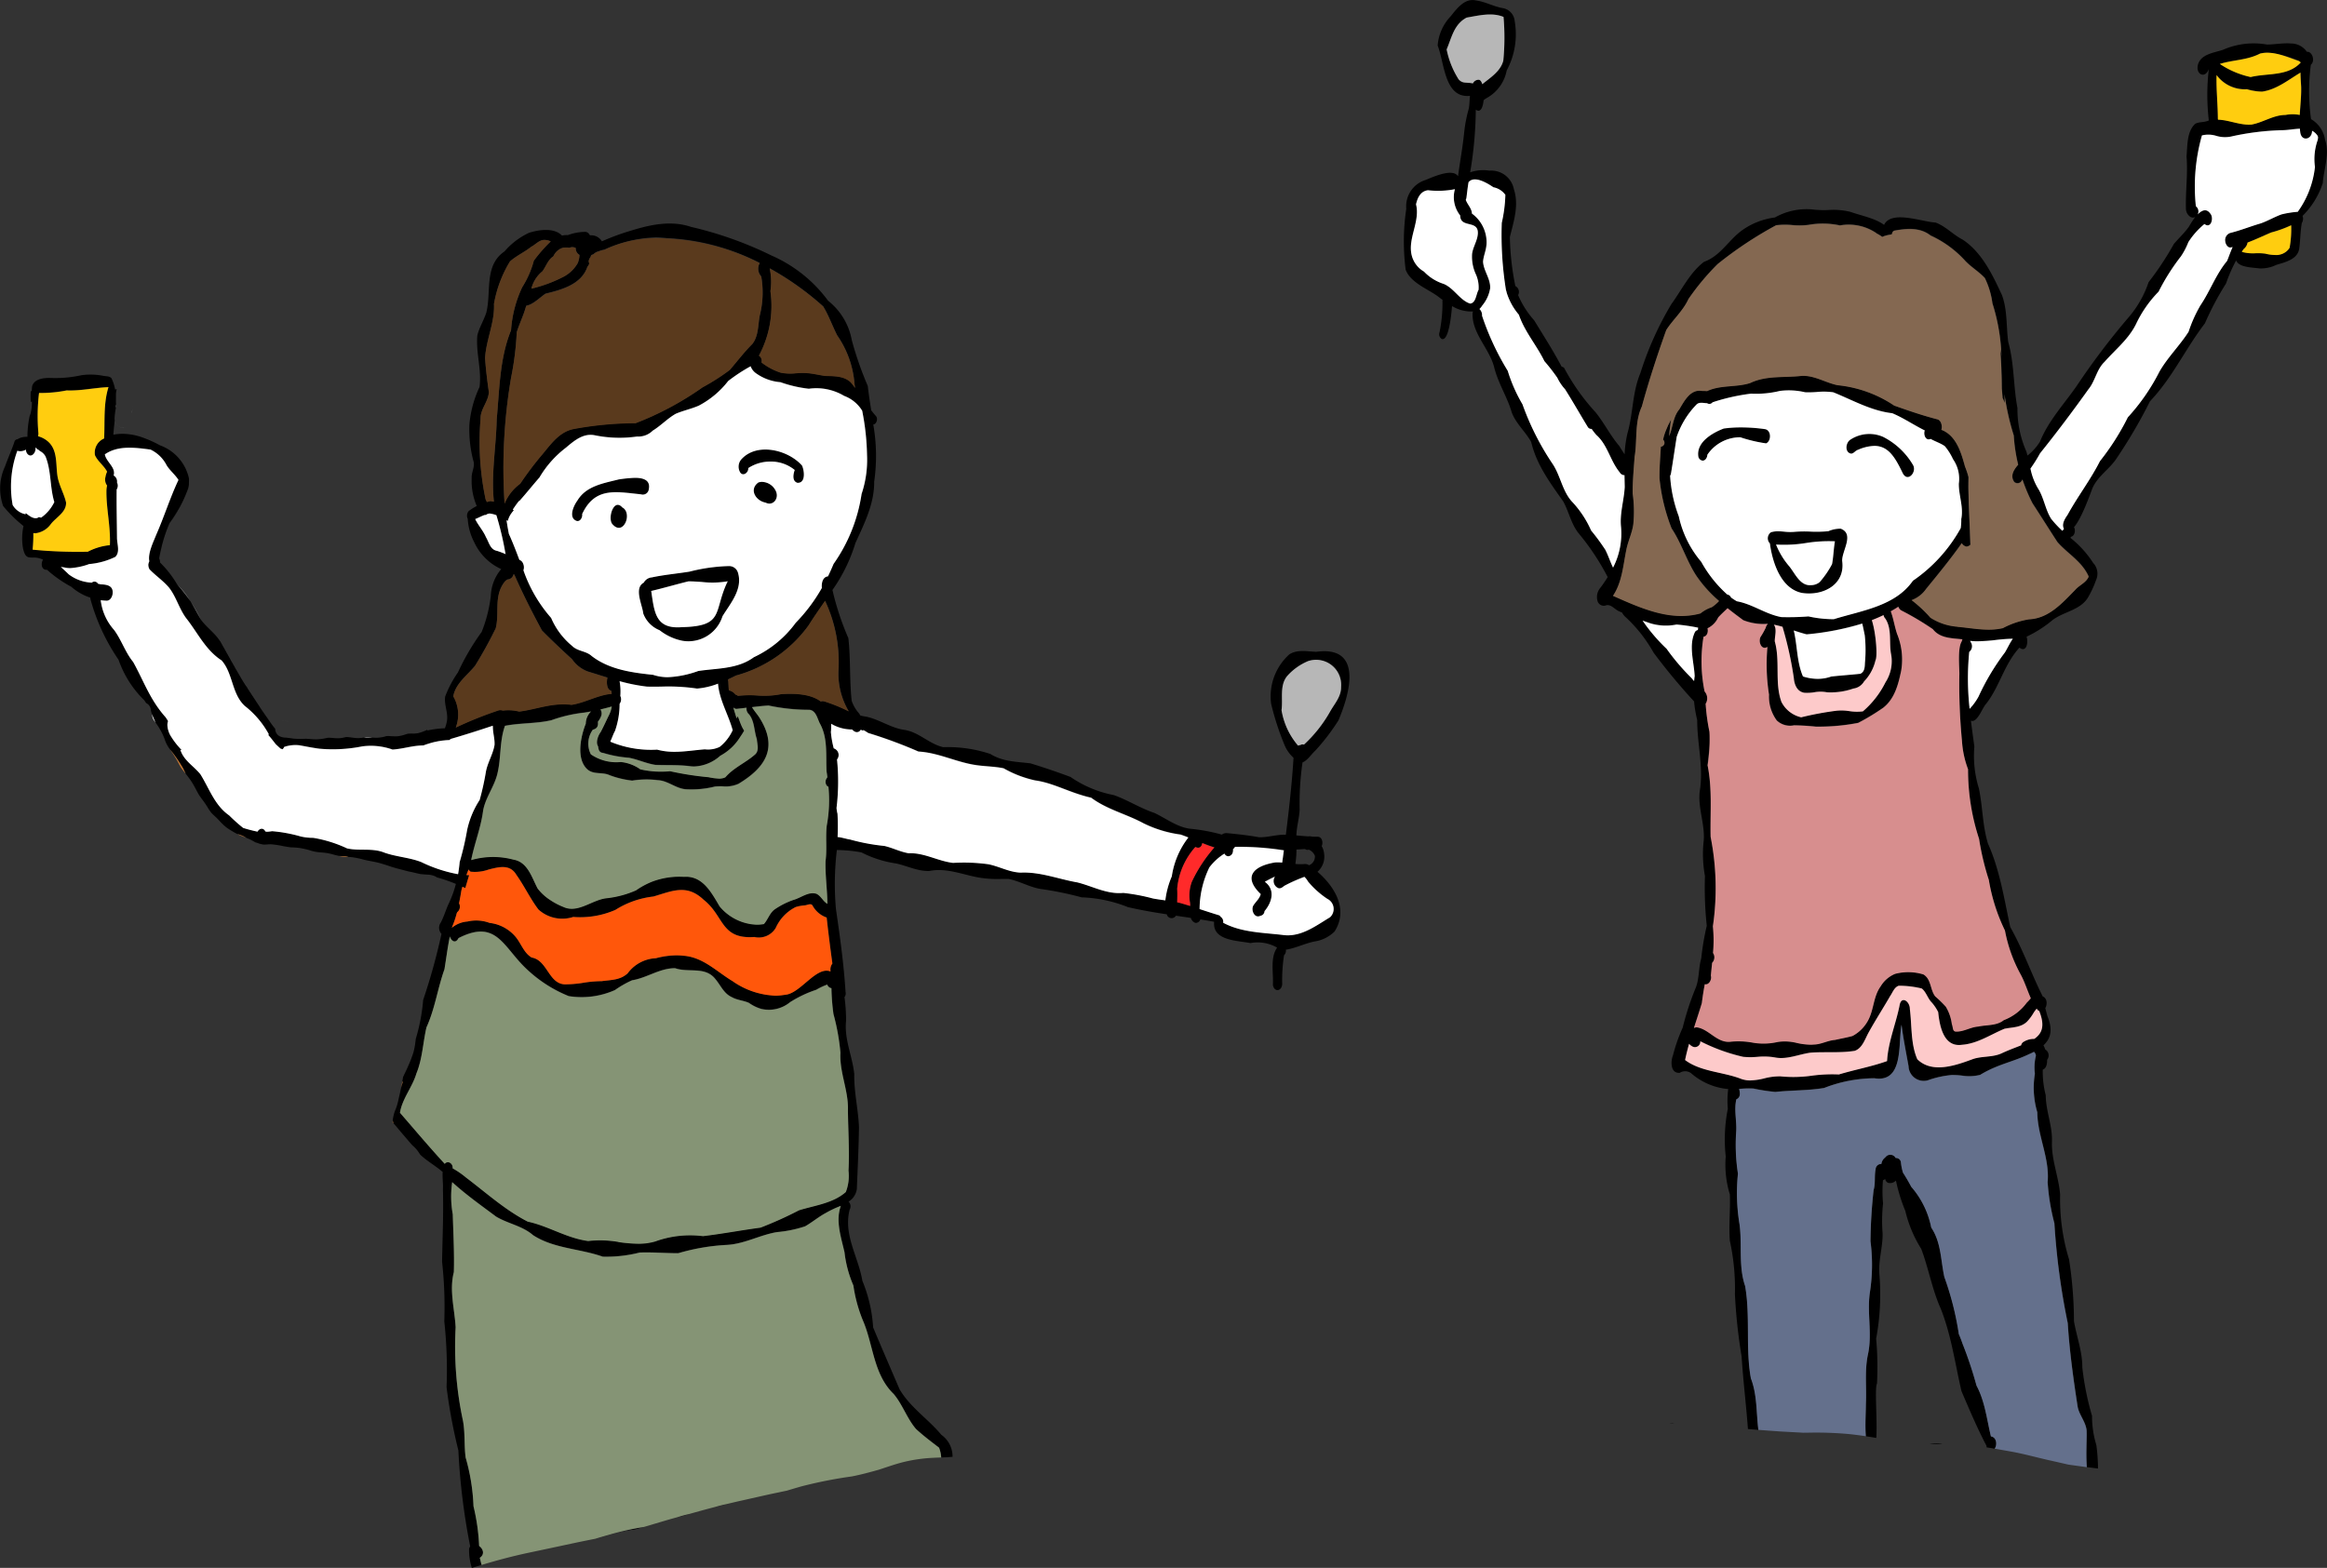 <svg id="グループ_8950" data-name="グループ 8950" xmlns="http://www.w3.org/2000/svg" xmlns:xlink="http://www.w3.org/1999/xlink" width="275.822" height="185.893" viewBox="0 0 275.822 185.893">
  <rect x="0" y="0" width="275.822" height="185.893" fill="#333333" stroke="none"/>
  <defs>
    <clipPath id="clip-path">
      <rect id="長方形_2973" data-name="長方形 2973" width="275.822" height="185.893" fill="none"/>
    </clipPath>
  </defs>
  <g id="グループ_8949" data-name="グループ 8949" clip-path="url(#clip-path)">
    <path id="パス_42130" data-name="パス 42130" d="M68.371,61.759c-1.023-.359-.4-1.777.062-2.4,1.04-1.761,3.1-2.066,4.918-2.527,1.106-.137,3.954-.711,3.547,1.192a.714.714,0,0,1-.929.574c-2.969-.3-5.438-.914-6.961,2.328.054.344-.164.84-.539.84a.4.4,0,0,1-.1-.012"/>
    <path id="パス_42131" data-name="パス 42131" d="M94.527,57.247c-.66-.2-.5-1.031-.324-1.523a4.738,4.738,0,0,0-5.508-.223c.051.5-.586,1.023-.941.531a1.318,1.318,0,0,1,.093-1.535c1.832-2.09,5.575-1.168,7.227.707.273.6.441,2.043-.5,2.043Z"/>
    <path id="パス_42132" data-name="パス 42132" d="M72.641,62.2c-.68-.652.1-3.188,1.1-2.051,1.031.52.515,2.438-.391,2.438a.987.987,0,0,1-.711-.387"/>
    <path id="パス_42133" data-name="パス 42133" d="M90.742,59.583c-1.168-.219-1.988-1.566-.855-2.383a1.788,1.788,0,0,1,2.1,1.086A.98.98,0,0,1,91.2,59.7a1.006,1.006,0,0,1-.461-.117"/>
    <path id="パス_42134" data-name="パス 42134" d="M80.871,75.966a6.39,6.39,0,0,1-2.684-1.25,3.4,3.4,0,0,1-1.933-1.969c-.118-1.05-1.141-3.035.058-3.671a1.189,1.189,0,0,1,.941-.618c1.477-.316,3-.449,4.485-.687a20.891,20.891,0,0,1,4.629-.656,1.07,1.07,0,0,1,1.113.8c.578,1.938-.894,3.61-1.836,5.141a4.281,4.281,0,0,1-4.012,2.98,4.234,4.234,0,0,1-.761-.07m-3.68-5.91c.375,2.547.5,4.559,3.66,4.293,5.1-.117,3.668-1.867,5.41-5.438a10.807,10.807,0,0,1-3.093.079c-.5-.036-1-.071-1.493-.071h-.07c-1.516.367-2.914.789-4.414,1.137"/>
    <path id="パス_42135" data-name="パス 42135" d="M54.961,89.427a.832.832,0,0,0,.094-.02l-.074.04c-.016.007-.036.019-.051.027.011-.016.019-.031.031-.047"/>
    <path id="パス_42136" data-name="パス 42136" d="M3.645,60.087l-.012-.016a.831.831,0,0,0,.141,0V60.2c-.043-.035-.086-.074-.129-.113"/>
    <path id="パス_42137" data-name="パス 42137" d="M200.152,39.763a.42.42,0,0,1,.027-.051h0c.02-.035.043-.066.067-.1-.043.07-.086.144-.125.214.012-.023.023-.042.035-.062"/>
    <path id="パス_42138" data-name="パス 42138" d="M213.57,70.294c-2.5-.524-3.473-3.618-3.781-5.868a.86.86,0,0,1,.125-1.316,3.908,3.908,0,0,1,1.574-.07,6.014,6.014,0,0,0,1.082.027,15.863,15.863,0,0,1,2.023-.039,14.693,14.693,0,0,0,2.121-.047,3.693,3.693,0,0,1,1.477-.3c1.648.649.133,2.618.168,3.817.348,2.515-1.727,3.867-3.926,3.867a5.306,5.306,0,0,1-.863-.07m-1.543-3.223c.746.891,1.328,2.473,2.707,2.3a.1.1,0,0,1-.035,0,1.593,1.593,0,0,0,.992-.36,10.861,10.861,0,0,0,1.469-2.136c.168-.891.179-1.805.34-2.7a16.8,16.8,0,0,0-3.43.2,16.155,16.155,0,0,1-3.551.187,9.018,9.018,0,0,0,1.508,2.508"/>
    <path id="パス_42139" data-name="パス 42139" d="M201.8,54.622a.6.6,0,0,1-.5-.535c-.211-1.664,1.68-2.766,3.023-3.274a18.266,18.266,0,0,1,4.86.075c.765.1.816,1.382.156,1.691a16.97,16.97,0,0,1-3.059-.727,4.7,4.7,0,0,0-3.906,2.075c-.012.308-.215.7-.562.7Z"/>
    <path id="パス_42140" data-name="パス 42140" d="M225.539,56.118c-1.227-2.582-2.273-4.055-5.312-2.777-.317.089-.485.453-.821.453-.781-.156-.637-1.356-.031-1.684A4.053,4.053,0,0,1,223.2,51.8a8.6,8.6,0,0,1,3.563,3.355.984.984,0,0,1-.649,1.41c-.2,0-.41-.129-.578-.449"/>
    <path id="パス_42141" data-name="パス 42141" d="M55.607,183.6a1.148,1.148,0,0,1,.125-.258,77.668,77.668,0,0,1-1.4-11.375,63.693,63.693,0,0,1-1.4-7.507,53.591,53.591,0,0,0-.269-7.8A48.854,48.854,0,0,0,52.4,149.6c.047-2.867.183-5.723.1-8.578.04-.676-.078-1.391-.027-2.07-.789-.688-1.715-1.207-2.512-1.915-.066-.062-.128-.128-.191-.191a3.87,3.87,0,0,0-.887-1.051c-.41-.457-.8-.929-1.207-1.4-.34-.4-.676-.82-1.031-1.211a1.816,1.816,0,0,1-.09-.344.1.1,0,0,0,0-.035,4.962,4.962,0,0,1,.09-.52c.039-.16.082-.316.133-.476.093-.242.2-.484.273-.734.1-.325.172-.653.242-.981.016-.066.032-.137.047-.207v.008c.074-.317.141-.637.207-.961.063-.238.129-.481.2-.723a.407.407,0,0,1-.066.039c.024-.144.047-.285.074-.429.008-.043.016-.086.02-.129.222-.465.449-.926.648-1.395a13.286,13.286,0,0,0,.582-1.527,7.561,7.561,0,0,0,.184-.883c.012-.078.023-.156.035-.234v0l0-.012v-.016l0-.011a3.328,3.328,0,0,0,.055-.43,22.218,22.218,0,0,0,.878-4.621,72.49,72.49,0,0,0,2.172-7.84l-.008-.008a1.065,1.065,0,0,1-.082-1.324c.36-.676.579-1.422.887-2.125a12.957,12.957,0,0,0,.91-2.469,18.874,18.874,0,0,0-2.273-.781.8.8,0,0,0-.129-.09,2.307,2.307,0,0,0-.973-.23l.121.011c-.253-.023-.511-.035-.769-.058-.043,0-.09-.012-.133-.016l.121.012-.211-.023c-.3-.063-.6-.137-.894-.208-.164-.035-.328-.066-.5-.1-.2-.051-.391-.106-.586-.156-.465-.122-.93-.231-1.387-.383s-.938-.313-1.414-.446-.981-.21-1.469-.312c0,0-.012,0-.019,0l-.59-.141c.039.008.082.02.121.028a9.913,9.913,0,0,0-1.434-.285c-.093-.008-.187-.012-.281-.016-.125-.031-.246-.063-.375-.082-.269-.02-.543-.035-.816-.051-.223-.051-.446-.105-.668-.164a6.016,6.016,0,0,0-.817-.18c-.379-.05-.761-.066-1.144-.117-.2-.035-.387-.078-.578-.129l-.161-.047c.028.008.051.012.075.02a9.36,9.36,0,0,0-1.332-.313,8.632,8.632,0,0,0-.938-.074h-.031c-.008,0-.02,0-.031,0h0c-.27-.027-.539-.074-.805-.125l.039.012c-.027,0-.051-.012-.078-.016H33.7a.047.047,0,0,1-.02,0,.038.038,0,0,1-.019,0,11.892,11.892,0,0,0-1.446-.231,3.639,3.639,0,0,0-.543.012c-.121.008-.238.019-.355.019l-.129-.011a4.471,4.471,0,0,1-.457-.106l.027.012c-.058-.02-.117-.035-.172-.055L30.7,100c-.153-.046-.3-.093-.454-.14a5.412,5.412,0,0,0-1-.5,3.668,3.668,0,0,0-1.14-.488,14.134,14.134,0,0,1-1.215-.723.878.878,0,0,1,.1.066,4.014,4.014,0,0,1-.359-.289.245.245,0,0,0,.027.028c-.031-.028-.066-.059-.1-.086s-.082-.075-.121-.11c.031.024.062.051.094.078-.278-.242-.512-.519-.77-.781-.234-.242-.508-.453-.727-.711.024.032.051.063.079.094a.254.254,0,0,1-.032-.035,3.522,3.522,0,0,1-.3-.414l0,.012c-.168-.274-.333-.543-.512-.805-.231-.328-.485-.641-.7-.977l-.012-.023-.035-.059-.008-.011c-.281-.5-.524-1.024-.844-1.5-.2-.3-.418-.582-.64-.864-.106-.215-.208-.429-.309-.644a17.556,17.556,0,0,0-1.524-2.223c-.007,0-.011,0-.019,0l-.047-.066-.008-.012c-.019-.031-.039-.059-.062-.09a.13.13,0,0,0,.015.027c-.031-.046-.062-.093-.093-.136.007.008.011.015.019.023-.023-.035-.051-.078-.078-.117l0,0a.055.055,0,0,0-.012-.016c0-.007-.007-.011-.011-.019-.051-.086-.1-.176-.149-.266l-.117-.246,0-.012v0c-.07-.172-.125-.347-.191-.519a7.039,7.039,0,0,0-.438-.9,7.6,7.6,0,0,0-.472-.746.746.746,0,0,0-.071-.1c-.16-.375-.316-.746-.488-1.114-.031-.121-.059-.242-.094-.363v-.008a.984.984,0,0,0-.558-.859c-.071-.113-.145-.223-.223-.332a12.391,12.391,0,0,1-3.047-4.8,23.762,23.762,0,0,1-3.324-7.164c-.012-.07-.024-.141-.039-.211a6.338,6.338,0,0,1-2.235-1.277A14.581,14.581,0,0,1,5.58,67.557c-.563.035-.719-.488-.59-.953a1.105,1.105,0,0,1,.043-.117.833.833,0,0,1,.058-.121h0l.012-.02a4.732,4.732,0,0,0-.613-.2,2.547,2.547,0,0,0-.543-.039,2.7,2.7,0,0,1-.563-.039c-.425-.1-.558-.656-.652-1.039a6.847,6.847,0,0,1,.055-2.66A16.413,16.413,0,0,1,.376,60a6.244,6.244,0,0,1,.231-4.73c.156-.438.332-.871.5-1.3.019-.051.039-.1.062-.152.012-.028.024-.055.036-.086.023-.055.043-.11.062-.164.09-.219.176-.438.254-.653.074-.191.141-.378.2-.566l.024-.07a.549.549,0,0,1,.183-.168.238.238,0,0,1,.1-.024H2.06a1.829,1.829,0,0,1,.891-.285,1.159,1.159,0,0,1,.117-.012.457.457,0,0,1,.062,0,.253.253,0,0,0,.047,0c.024,0,.043,0,.067.008V51.78h.007a12.136,12.136,0,0,1,.258-2.422l0-.008c.008-.023.016-.047.024-.066a2.7,2.7,0,0,0,.1-.3,5,5,0,0,0,.145-1.375c-.04.013-.082.025-.125.037-.023-.246-.027-.5-.027-.749,0-.169.015-.34.014-.509l.126-.014c0-.195.02-.39.043-.582.262-.867,1.309-.984,2.078-.984a14.481,14.481,0,0,0,3.762-.32,7.759,7.759,0,0,1,2.586.07c.359.07.73.016.98.289a5.249,5.249,0,0,1,.434,1.344.922.922,0,0,1,.187-.055,2.572,2.572,0,0,0-.093.641c.007.4-.012.8.011,1.191,0,.133-.011.262-.019.4a8.394,8.394,0,0,0-.156,1.215,1.389,1.389,0,0,0,.019.261c-.062.571-.129,1.137-.16,1.7h0c.062-.016.117-.024.176-.04a6.04,6.04,0,0,1,.906-.07,7.233,7.233,0,0,1,2.23.383,13.765,13.765,0,0,1,2.219.984A5.389,5.389,0,0,1,22.4,56.741v.109a.03.03,0,0,0,0,.02.6.6,0,0,1,0,.086v.1a.08.08,0,0,1,0,.031v.024a.928.928,0,0,1-.008.1v.028l0,.015v.012a.055.055,0,0,1,0,.027.183.183,0,0,1,0,.047c0,.016,0,.031,0,.043a.024.024,0,0,1,0,.016c0,.015,0,.031,0,.047s0,.027-.008.043v.015l0,.008v.008c-.02.121-.043.238-.07.355A15.779,15.779,0,0,1,20.1,62.034a17.1,17.1,0,0,0-.949,2.832c-.02.086-.043.175-.063.261-.074.317-.14.633-.2.954-.008.046-.015.093-.023.136a.873.873,0,0,1,.1.407v.062A12.347,12.347,0,0,1,20.99,69.28,16.423,16.423,0,0,1,23.8,73.452c.711.968,1.739,1.656,2.367,2.679.9,1.586,1.762,3.18,2.7,4.75,1.086,1.547,2.007,3.149,3.117,4.657a9.859,9.859,0,0,0,.637.867,1,1,0,0,0,.546.9,1.885,1.885,0,0,0,.735.152c.195.02.39.043.586.071-.043-.008-.082-.012-.121-.02l.461.071c-.043-.008-.082-.012-.121-.02.046.008.093.016.136.02H34.83a.063.063,0,0,1,.023,0,.3.3,0,0,1,.059.008c-.012,0-.024,0-.036-.008a10.463,10.463,0,0,0,1.36.008c.406.016.82.071,1.226.071a3.239,3.239,0,0,0,.344-.016H37.8a.429.429,0,0,0,.071-.008,4.955,4.955,0,0,0,.672-.1l-.04.011.153-.035.066-.012c.055-.011.11-.019.16-.027h0a1.46,1.46,0,0,1,.188,0H39.1c.281.016.559.051.84.055a2.948,2.948,0,0,0,.695-.055L41,87.389c.007,0,.015,0,.023,0s.043,0,.063,0c.074,0,.152,0,.234.008.367.043.738.106,1.113.117a3.889,3.889,0,0,0,.77-.086c.273.016.543.02.816.012.2.016.406.031.609.031a4.281,4.281,0,0,0,1.153-.191l.07-.012c.067,0,.133-.008.2-.008a8.747,8.747,0,0,0,1.012.036,4.144,4.144,0,0,0,1.035-.235h0A2,2,0,0,1,48.306,87c.051-.008.1-.016.149-.02.121-.008.246-.008.371-.008a3.354,3.354,0,0,0,.742-.051,6,6,0,0,0,.965-.343v0l.023-.012a.7.7,0,0,1,.067-.031l-.012,0a.219.219,0,0,1,.031-.016.594.594,0,0,1,.02.09,10.851,10.851,0,0,1,2.074-.262,4.8,4.8,0,0,0,.25-.918c.133-.976-.36-1.891-.219-2.844a12.812,12.812,0,0,1,1.512-2.859,28.135,28.135,0,0,1,2.812-4.8,16.657,16.657,0,0,0,1.086-4.277,5.214,5.214,0,0,1,1.231-3.176A6.5,6.5,0,0,1,56.2,64.268a6.868,6.868,0,0,1-.758-2.75.866.866,0,0,1,.1-.914,6.118,6.118,0,0,1,.969-.609,7.526,7.526,0,0,1-.6-3.329c-.039-.644.351-1.222.242-1.863a14.577,14.577,0,0,1-.512-4.508,13.137,13.137,0,0,1,1.2-4.414c.266-2.086-.449-4.058-.261-6.113.222-.922.773-1.805,1.062-2.7.625-2.461-.293-5.594,2.16-7.262a8.628,8.628,0,0,1,2.91-2.207c1.344-.422,3.039-.578,3.9.332a2.441,2.441,0,0,1,.7-.055,6.037,6.037,0,0,1,2.086-.386.59.59,0,0,1,.383.2.688.688,0,0,1,.14.211,3.238,3.238,0,0,1,.4.011,1.505,1.505,0,0,1,1.023.7,28.292,28.292,0,0,1,3.578-1.305c2.258-.695,4.672-1.188,6.973-.41A44.179,44.179,0,0,1,91.458,30.3a16.541,16.541,0,0,1,6.7,5.36,7.7,7.7,0,0,1,2.808,4.679,40.737,40.737,0,0,0,1.895,5.43c.105.953.254,1.91.4,2.871.176.231.36.457.555.676.3.32.058,1-.305,1.012a21.508,21.508,0,0,1,.106,6.789c.031,2.578-1.172,4.968-2.223,7.265a19.472,19.472,0,0,1-2.723,5.567,32.467,32.467,0,0,0,1.887,5.711c.274,2.453.129,4.972.391,7.425a4.368,4.368,0,0,0,.89,1.516,2.547,2.547,0,0,1,.129.227,5.512,5.512,0,0,0,.719.144c1.57.332,2.922,1.352,4.535,1.567,1.719.269,2.926,1.679,4.586,2.046a15.99,15.99,0,0,1,5.586.809c1.461.914,3.1.91,4.738,1.109,1.594.485,3.2,1.032,4.758,1.614a13.394,13.394,0,0,0,5.125,2.148c1.652.582,3.133,1.555,4.809,2.113,1.375.645,2.613,1.629,4.148,1.868a21.846,21.846,0,0,1,3.856.707.88.88,0,0,1,.675-.168c1.227.117,2.551.261,3.746.484.969.016,1.9-.277,2.864-.305.1,0,.2,0,.3.008.383-3.051.731-6.176.911-9.129a4.235,4.235,0,0,1-1.02-1.4,32.534,32.534,0,0,1-1.637-5.008,6.711,6.711,0,0,1,2.149-5.844c.949-.625,2.137-.347,3.2-.312,5.578-.762,4,4.922,2.629,8.133A25.082,25.082,0,0,1,155.9,89c-.488.437-.9,1.144-1.512,1.394a33.964,33.964,0,0,0-.34,5.59c-.043,1.012-.363,2.051-.386,3.066.472.039.941.082,1.414.114a.851.851,0,0,1,.41.023c.246.012.488.02.734.016.5.051.637.695.442,1.113a2.254,2.254,0,0,1,.293.965,2.366,2.366,0,0,1-.793,2.078c2.082,1.793,3.683,4.492,2.027,7.078a4.249,4.249,0,0,1-2.422,1.192c-1.133.242-2.223.792-3.355.972a.756.756,0,0,1-.215.66,19.467,19.467,0,0,0-.219,3.309c.031.324-.145.762-.5.812s-.578-.328-.6-.644c.078-1.414-.344-3.184.5-4.387a4.614,4.614,0,0,0-3.164-.539c-1.5-.3-4.41-.266-4.308-2.383a.577.577,0,0,1,0-.144c-.543-.1-1.082-.192-1.629-.281a.569.569,0,0,1-.59.414.867.867,0,0,1-.535-.59c-.59-.09-1.18-.176-1.77-.262a.589.589,0,0,1-1.082-.164c-1.543-.234-3.086-.5-4.605-.852a16.228,16.228,0,0,0-5.488-1.16,39,39,0,0,0-4.914-1c-1.29-.234-2.434-.914-3.719-1.179-.285,0-.571,0-.856,0a14.14,14.14,0,0,1-2.367-.118c-2.086-.3-4.058-1.261-6.2-.828-1.383.043-2.594-.6-3.922-.89a13.043,13.043,0,0,1-4.129-1.317,17.258,17.258,0,0,0-2.906-.281,33.8,33.8,0,0,0-.113,6.941c.007.059.015.114.023.172a.015.015,0,0,1,0,.012c0,.043.012.09.019.133.461,3.176.9,6.359,1.1,9.566a.725.725,0,0,1-.125.617,20.651,20.651,0,0,1,.188,2.813c-.235,2.195.753,4.176.972,6.316-.043,2.121.477,4.192.559,6.305-.039,2.488-.156,4.859-.254,7.309a2.082,2.082,0,0,1-.984,1.507.773.773,0,0,1,.128.95c-.757,3.015,1.032,5.574,1.512,8.441a17.206,17.206,0,0,1,1.274,5.52c1.023,2.457,2.086,4.886,3.132,7.332,1.266,2.164,3.371,3.5,4.95,5.4a3.15,3.15,0,0,1,1.332,2.613l-.18.012c-.387.035-.773.047-1.16.062a4.07,4.07,0,0,0-.254-1.171c-.949-.735-1.863-1.414-2.731-2.215-1.07-1.246-1.6-2.907-2.648-4.153-2.422-2.332-2.4-5.863-3.664-8.75a17.261,17.261,0,0,1-1.113-4.113,13.823,13.823,0,0,1-1.055-3.949c-.4-1.762-1.082-3.734-.434-5.492a12.3,12.3,0,0,0-1.754.824c-.91.492-1.613,1.1-2.48,1.6a14.534,14.534,0,0,1-3.32.683c-2.036.336-3.868,1.406-5.946,1.52a24.923,24.923,0,0,0-5.769.984c-.641,0-1.285-.023-1.93-.047-.887-.035-1.769-.066-2.652-.031a16.036,16.036,0,0,1-4.375.488c-2.707-.965-5.8-.945-8.266-2.555-1.265-1.1-2.965-1.351-4.367-2.191-1.758-1.312-3.59-2.609-5.211-4.09a11.779,11.779,0,0,0,.066,3.813c.063,2.269.2,4.57.129,6.851-.562,2.188.09,4.344.211,6.539a42.031,42.031,0,0,0,.875,11.118c.258,1.429.125,2.882.309,4.32a23.871,23.871,0,0,1,.933,5.785,24.244,24.244,0,0,1,.668,4.711c.457.328.715.988.075,1.406.07.289.14.574.214.86-.382.117-.765.234-1.148.355a6.749,6.749,0,0,1-.328-2.3m17.707-36.363a10.285,10.285,0,0,0,4.348-.07,12.177,12.177,0,0,1,5.675-.633c2.286-.274,4.543-.7,6.821-1.008a45.428,45.428,0,0,0,4.558-2.055c1.86-.578,4.047-.832,5.551-2.168a5.328,5.328,0,0,0,.317-2.539c.128-2.336-.051-4.847-.067-7.156.074-2.344-1.016-4.469-.891-6.824A26.1,26.1,0,0,0,98.8,120.2a25.839,25.839,0,0,1-.238-3.063.644.644,0,0,1-.5-.426,7.792,7.792,0,0,0-1.3.614,14.018,14.018,0,0,0-3.1,1.468,3.957,3.957,0,0,1-3.411.805,4.831,4.831,0,0,1-1.468-.715c-.649-.293-1.395-.32-2.016-.675-.969-.43-1.32-1.387-1.953-2.137-1.211-1.559-3.172-.735-4.781-1.3-1.824-.012-3.356,1.156-5.1,1.43a11.825,11.825,0,0,0-2.035,1.16,9.707,9.707,0,0,1-5.48.719,15.856,15.856,0,0,1-4.922-3.145c-2.864-2.629-3.578-6.062-8.141-3.734-.359.718-.871.336-1.027-.2-.27,1.285-.426,2.594-.641,3.9-.816,2.289-1.121,4.664-2.133,6.886-.422,1.821-.476,3.731-1.195,5.473-.477,1.617-1.684,2.985-1.945,4.649,1.75,2.011,3.484,4.082,5.308,6.058.348-.441.934-.07.938.438v.093a10.271,10.271,0,0,1,1.582,1.09c2.383,1.8,4.656,3.867,7.316,5.227,2.469.535,4.633,1.976,7.172,2.3a7.925,7.925,0,0,1,1.215-.09,18.523,18.523,0,0,1,2.371.2m8.277-33.859c2.059.386,3.559,1.945,5.3,2.968a8.637,8.637,0,0,0,6.192,1.582c1.789-.125,3.695-3.445,5.371-2.761L98.439,115a1.166,1.166,0,0,1,.234-.781c-.25-1.812-.484-3.629-.679-5.449a3.068,3.068,0,0,1-1.676-1.426c-.184-.32-.637-.035-.93-.019a4.788,4.788,0,0,0-1.07.2A5.072,5.072,0,0,0,91.962,110a2.336,2.336,0,0,1-2.546,1.082c-4,.285-3.547-2.485-6.012-4.422-2-1.891-3.7-1.031-5.957-.375a10.638,10.638,0,0,0-4.5,1.582,10.481,10.481,0,0,1-5,.84,4.21,4.21,0,0,1-4.118-.879c-.984-1.293-1.675-2.8-2.624-4.125-.75-1.27-2.024-.942-3.286-.617a4.885,4.885,0,0,1-2.136.25.732.732,0,0,1-.243-.266c-.086.226-.171.445-.253.668.109.008.214.012.324.012-.039.136-.082.273-.125.41-.11.375-.219.746-.328,1.121l-.02-.012-.328-.14c-.043.152-.086.3-.125.457-.039.25-.129.824-.273,1.5a.837.837,0,0,1-.219,1.059c-.024.051-.043.106-.067.156a.03.03,0,0,0,0,.016,10.844,10.844,0,0,1-.523,1.539c-.016.043-.027.09-.039.133a3.278,3.278,0,0,1,1.852-.742,4.533,4.533,0,0,1,2.617.164,4.735,4.735,0,0,1,3.109,1.683c.645.789.965,1.887,1.883,2.422,1.844.309,2,3.074,3.891,3.176a13.218,13.218,0,0,0,2.253-.188,13.673,13.673,0,0,1,2.149-.187c1.137-.16,2.195-.109,3.086-.93a4.387,4.387,0,0,1,3.347-1.793,19.243,19.243,0,0,1,2.7-.375,3.943,3.943,0,0,1,1.14.157m61.766-10.559a11.443,11.443,0,0,0-1.16,4.941c.754.246,1.508.5,2.265.723a.335.335,0,0,1,.215.184.691.691,0,0,1,.313.714c2.2,1.192,4.847,1.168,7.254,1.473,2.062.195,3.75-1.117,5.422-2.121a1.341,1.341,0,0,0-.325-2.184,10.533,10.533,0,0,1-2.273-2.039,2.578,2.578,0,0,0-.442-.57l-.027.012A18.818,18.818,0,0,0,152.244,105c-.2.157-.422.356-.7.278a.919.919,0,0,1-.41-1.371c-.429.191-.84.41-1.207.613,1.278.93.86,2.43-.031,3.48a.584.584,0,0,1-.492.555c-.7.336-1.129-.652-.844-1.2.281-.469.742-.813.887-1.375-2.223-2.129-.727-3.359,1.711-3.754a5.26,5.26,0,0,1,.832.02c.066-.481.129-.969.195-1.461h-.055a32.946,32.946,0,0,0-5.746-.4.7.7,0,0,1-.226.262,1.329,1.329,0,0,1-.012.3c-.078.547-.727.777-1.008.234a6.676,6.676,0,0,0-1.785,1.633m-58.031,4.656a5.764,5.764,0,0,0,5.218,2.055c.473-.516.672-1.293,1.274-1.735a9.375,9.375,0,0,1,2.215-1.121c.9-.238,1.82-1.05,2.761-.722.532.277.766.89,1.278,1.183-.012-1.691-.27-3.379-.219-5.07.188-1.4-.012-2.8.141-4.195a16.321,16.321,0,0,0,.2-4.625A.493.493,0,0,1,98,93.124a.769.769,0,0,1-.007-.9c.023-.035.05-.074.074-.109-.027-.227-.059-.454-.094-.68-.1-1.91.184-3.953-.8-5.695-.3-.594-.453-1.524-1.23-1.614a23.2,23.2,0,0,1-4.844-.507c-.656.039-1.309.113-1.961.191.266.473.66.875.938,1.344,2.152,3.484.664,5.808-2.536,7.742a3.74,3.74,0,0,1-1.89.305,7.531,7.531,0,0,0-.891.023,11.435,11.435,0,0,1-3.359.332c-1.25-.043-2.188-1.023-3.43-1.082a10.529,10.529,0,0,0-3.035.051,11.269,11.269,0,0,1-2.676-.641c-.875-.414-1.875-.031-2.637-.691-1.367-1.235-.8-3.9-.191-5.426a2.043,2.043,0,0,1,.621-1.441c-.258.046-.515.093-.773.132a17.014,17.014,0,0,0-3.93.907c-1.8.418-3.684.308-5.5.664-.66,1.859-.438,3.765-.891,5.652-.359,1.543-1.41,2.828-1.695,4.383-.258,2.012-1.023,3.894-1.418,5.879a9.346,9.346,0,0,1,5.016-.051c1.695.285,2.168,2.137,2.863,3.43a6,6,0,0,0,1.527,1.386,8.121,8.121,0,0,0,1.52.793c1.711.8,3.379-.832,5.09-1.031a11.825,11.825,0,0,0,3.519-.934,9.446,9.446,0,0,1,1.891-1.027,9.217,9.217,0,0,1,3.812-.578c.078,0,.157-.008.235-.008,2.066,0,3.058,1.969,4,3.543m54.222-2.129c.028.551.012,1.09,0,1.617q.258.054.528.129c.34.1.676.2,1.012.309a2.9,2.9,0,0,0-.012-.367,4.715,4.715,0,0,1,.215-2.512,17.484,17.484,0,0,1,2.668-4.062c-.485-.145-.961-.325-1.434-.516-.066.418-.328.707-.82.465a8.537,8.537,0,0,0-2.153,4.937m-2.859,1.16c.5.094.98.157,1.453.223a10.243,10.243,0,0,1,.766-2.844,9.863,9.863,0,0,1,1.965-4.613c-.309-.125-.622-.242-.938-.348a14.148,14.148,0,0,1-4.367-1.328c-2.035-1.105-4.332-1.633-6.219-3.039-2.535-.57-4.433-1.754-6.644-2.051a13.25,13.25,0,0,1-3.735-1.437c-1.086-.223-2.176-.219-3.265-.379-2.34-.34-4.45-1.473-6.825-1.6a55.213,55.213,0,0,0-5.949-2.2c-.195-.129-.394-.25-.6-.367a1.021,1.021,0,0,1,0,.11c-.086-.043-.176-.079-.254-.11-.016,0-.032-.012-.047-.015a.506.506,0,0,1-.735.195.959.959,0,0,1-.273-.227,4.88,4.88,0,0,1-2.492-.679,6.667,6.667,0,0,1-.031.984,11.192,11.192,0,0,0,.339,1.93.827.827,0,0,1,.387,1.316,25.769,25.769,0,0,1-.058,5.75,4.021,4.021,0,0,0,.113.68,24.29,24.29,0,0,1,.012,2.765c.507.043,1.054.235,1.488.3a23.75,23.75,0,0,0,4.058.758c.973.223,1.875.7,2.872.867,1.863-.078,3.472.938,5.281,1.145a21.287,21.287,0,0,1,4.179.16c1.3.262,2.473.945,3.817.992,2.316-.109,4.461.766,6.711,1.156,1.828.45,3.515,1.438,5.461,1.25a23.222,23.222,0,0,1,3.531.664m-95.547-5.933c1.438.328,2.992-.082,4.414.5,1.379.5,2.988.582,4.336,1.1a16.783,16.783,0,0,0,4.41,1.461c.082-.472.145-.953.188-1.437a34.069,34.069,0,0,0,.886-3.8,10.66,10.66,0,0,1,1.485-3.566,31.361,31.361,0,0,0,.734-3.305c.192-1.121.848-2.1,1.031-3.223.04-.707-.2-1.41-.195-2.093-.008-.063-.012-.125-.015-.184q-2.5.843-5.028,1.582c-.023.039-.047.074-.07.113-.117,0-.235.012-.352.02-.1,0-.195.015-.3.027a.47.47,0,0,0-.1.012c-.09.008-.176.015-.262.031-.043,0-.082.012-.125.02-.078.011-.16.023-.238.039-.121.023-.246.05-.367.078-.008,0-.016,0-.024,0a11.632,11.632,0,0,0-1.351.414c-1.379.023-2.313.4-3.656.492a7.668,7.668,0,0,0-3.61-.375,17.83,17.83,0,0,1-5.062.273c-.813-.1-1.578-.265-2.379-.406a4.1,4.1,0,0,0-1.809.2.494.494,0,0,1-.2.274,1.286,1.286,0,0,0-.215-.078l-.07-.063c-.067-.058-.129-.117-.195-.18a.31.31,0,0,1-.047-.043,1.672,1.672,0,0,1-.125-.117c-.043-.035-.082-.074-.125-.113v0c-.082-.1-.16-.2-.239-.305-.05-.066-.1-.129-.152-.191l0,0,0,0c-.066-.09-.136-.176-.207-.262-.105-.125-.211-.25-.32-.371l.109-.023a10.854,10.854,0,0,0-2.851-3.379c-1.578-1.43-1.4-3.867-2.762-5.406-1.859-1.207-2.77-3.153-4.078-4.852-.922-1.137-1.27-2.648-2.149-3.773-.687-.817-1.593-1.422-2.32-2.18a1.119,1.119,0,0,1-.141-.57,1.4,1.4,0,0,1,.118-.387c-.2-.945.5-2.324.8-3.1.969-2.195,1.641-4.394,2.653-6.543-.4-.632-1-1.089-1.4-1.73a4.137,4.137,0,0,0-1.91-1.863c-1.808-.243-3.863-.528-5.418.566.176.918,1.344,1.551,1.043,2.508a.787.787,0,0,1,.4.82.833.833,0,0,1-.039.832c-.024,1.961.023,3.8.039,5.735,0,.734.39,1.679-.2,2.257a8.717,8.717,0,0,1-3.1.852,7.908,7.908,0,0,1-2.246.48,2.943,2.943,0,0,1-.731-.089,2.559,2.559,0,0,1-.387-.059c.317.3.633.582.946.891a4.9,4.9,0,0,0,2.726.984.471.471,0,0,1,.735.129c.113.019.226.047.34.074.707.02,1.468.149,1.4,1.039-.012.383-.285.934-.746.895a6.546,6.546,0,0,1-.668-.059v.008a6.413,6.413,0,0,0,1.578,3.516c.883,1.187,1.32,2.644,2.266,3.8,1.3,2.348,2,4.485,3.847,6.559.1.148.2.3.289.457a1.351,1.351,0,0,0-.078.52,2.808,2.808,0,0,0,.485,1.386c.09.141.183.282.281.418l0,0c.094.133.191.262.293.391a.117.117,0,0,1,.023.027c.106.129.211.254.321.375v0c.093.106.187.207.285.309h-.016c-.043,0-.078-.008-.117-.008a.061.061,0,0,1-.027,0c.058.141.121.281.183.418.516,1.008,1.5,1.6,2.2,2.465,1.063,1.7,1.684,3.679,3.41,4.879a19.817,19.817,0,0,0,1.661,1.484,16.556,16.556,0,0,0,1.7.441c.2-.367.679-.535.933-.015.071.008.137.019.207.027h.008c.192-.012.387-.035.582-.066a17.408,17.408,0,0,1,3.4.629c.062.015.125.027.191.039a6.369,6.369,0,0,0,1.285.121,15.276,15.276,0,0,1,4.008,1.25m113.992,2,.016.012a1.1,1.1,0,0,0,.7-1.133,1.416,1.416,0,0,0-.711-.719.469.469,0,0,1-.449-.07c-.34.015-.684.039-1.023.058a11.612,11.612,0,0,1-.129,1.707,5.566,5.566,0,0,0,.992.02,1.077,1.077,0,0,1,.16-.012.776.776,0,0,1,.449.137M83.982,92.124A3.414,3.414,0,0,0,86,92.139c.984-1.156,2.441-1.738,3.55-2.734.481-.469.219-1.207.176-1.8-.336-.969-.258-2.1-.922-2.93a.9.9,0,0,1-.3-.785c-.352.043-.7.082-1.051.121a.516.516,0,0,1-.512-.16c.121.437.25.875.4,1.309a1.039,1.039,0,0,1,.132-.262c.039.109.086.215.121.316.094.254.184.512.293.762a3.7,3.7,0,0,0,.309.574l.035.047c-.148.274-.324.531-.476.758a6.263,6.263,0,0,1-2.36,2.226,4.906,4.906,0,0,1-3.1,1.274,3.8,3.8,0,0,1-.461-.031c-1.367-.18-2.742-.106-4.121-.157-1.071-.156-2.078-.648-3.153-.847a14,14,0,0,1-3.07-.578A.533.533,0,0,1,71,88.936a1.709,1.709,0,0,1-.1-.469c-.313-.441-.016-1.265.308-1.7.36-.672.645-1.32.93-1.9a3.5,3.5,0,0,0,.379-1.121c-.441.125-.891.242-1.34.347a.864.864,0,0,1,.086.77,2.425,2.425,0,0,1-.39.683c.062.543-.11.793-.516.926-.027.008-.059.02-.09.028a2.814,2.814,0,0,0-.226,2.917,5.323,5.323,0,0,0,3.546.907,4.86,4.86,0,0,1,2.317.871,11.063,11.063,0,0,0,3.535.222,35.928,35.928,0,0,0,4.543.708m-.426-3.3a3.177,3.177,0,0,0,1.766-.293,5.371,5.371,0,0,0,1.535-1.977c-.527-1.906-1.574-3.558-1.738-5.515a8.9,8.9,0,0,1-2.485.582,23.361,23.361,0,0,0-4.254-.231c-.554,0-1.113.008-1.679,0a21.155,21.155,0,0,1-3.258-.648,6.8,6.8,0,0,1,.09,1.758.909.909,0,0,1-.086.933,9.708,9.708,0,0,1-.551,3.223c-.191.324-.344.816-.555,1.246l.106.059a12.518,12.518,0,0,0,5.437.9c1.91.527,3.762.113,5.672-.035M155.1,78.354a6.819,6.819,0,0,0-2.543,1.812c-.9,1.129-.457,2.7-.648,4.008a8.573,8.573,0,0,0,1.968,4.223.407.407,0,0,1,.254-.066.442.442,0,0,1,.293-.09.519.519,0,0,1,.141.031,16.087,16.087,0,0,0,3.137-3.981c.531-.921,1.289-1.746,1.265-2.871a2.894,2.894,0,0,0-3-3.16,4.107,4.107,0,0,0-.863.094M60.154,68.69a1.176,1.176,0,0,0-.34.277c-1.316,1.692-.582,3.657-1.055,5.512a49.982,49.982,0,0,1-2.453,4.445c-.961,1.176-2.289,2.078-2.578,3.61a4.332,4.332,0,0,1,.3,3.707A45.673,45.673,0,0,1,59.119,84.2a.934.934,0,0,1,.488.031,5.255,5.255,0,0,1,1.941.117c2.2-.293,3.891-1.074,6.207-.8,1.59-.238,3.153-1.187,4.754-1.3-.015-.129-.039-.254-.066-.379-.488-.086-.59-.891-.442-1.547-.773-.238-1.542-.485-2.32-.719a3.936,3.936,0,0,1-1.875-1.461c-1.211-1.105-2.406-2.234-3.562-3.4-1.172-2.164-2.289-4.375-3.282-6.633-.031-.008-.062-.02-.093-.031a.763.763,0,0,1-.715.613M97.712,83.147a18.9,18.9,0,0,1,2.9,1.18,8.755,8.755,0,0,1-1.223-4.735,17.092,17.092,0,0,0-1.543-8.277l-.035-.094c-.668.969-1.348,1.934-1.973,2.934a15.752,15.752,0,0,1-8.585,5.926q-.47.234-.946.457c.067.414.051.91.1,1.3a1.364,1.364,0,0,1,.785.508.569.569,0,0,1,.281.145,12.734,12.734,0,0,1,2.254-.047,10.269,10.269,0,0,0,2.871-.156c1.852-.121,3.59.031,4.7.871a.582.582,0,0,1,.207-.039.81.81,0,0,1,.211.031M60.318,63.268c.461,1.008.855,2.051,1.25,3.09l.062.023a.734.734,0,0,1,.375.407,1.1,1.1,0,0,1,.039.808,16.967,16.967,0,0,0,3.286,5.649,8.745,8.745,0,0,0,2.5,3.328c.645.636,1.637.578,2.293,1.176,2.067,1.6,4.739,1.976,7.27,2.238,1.848.621,3.629.109,5.395-.453,2.269-.34,4.644-.211,6.582-1.633a12.9,12.9,0,0,0,4.96-4.082,19.954,19.954,0,0,0,3.094-4.125c-.074-.957.328-1.348.727-1.375.234-.485.453-.973.66-1.473a19.336,19.336,0,0,0,3.324-8.305,12.706,12.706,0,0,0,.645-4.613,29.4,29.4,0,0,0-.574-5.25,4.225,4.225,0,0,0-2.137-1.762,6.434,6.434,0,0,0-4.188-.847,14.989,14.989,0,0,1-3.363-.778,5.735,5.735,0,0,1-2.918-1.07,1.723,1.723,0,0,1-.617-.816,20.1,20.1,0,0,0-2.66,1.746,10.708,10.708,0,0,1-3.485,2.922c-.89.39-1.843.582-2.734.965-.988.562-1.766,1.414-2.734,2a2.4,2.4,0,0,1-1.852.7,14.641,14.641,0,0,1-5.02-.149c-1.375-.281-2.468.672-3.445,1.493a12.235,12.235,0,0,0-3.1,3.507c-.782.9-1.535,1.84-2.317,2.719a.548.548,0,0,1-.14.1c-.25.32-.485.656-.7.984.04.035.079.07.114.106a1.945,1.945,0,0,0-.254.3,2.675,2.675,0,0,0-.449.93.173.173,0,0,0,0,.02c-.051-.032-.1-.063-.157-.094.075.539.168,1.078.274,1.617m-4-1.75c.363.754.945,1.363,1.277,2.145.359.609.5,1.476,1.3,1.621a10.5,10.5,0,0,1,1.055.4.874.874,0,0,1-.043-.1,37.218,37.218,0,0,0-1.071-4.524,3.241,3.241,0,0,0-.816-.2c-.09.015-.18.039-.266.062a.451.451,0,0,1-.3.118h-.032c-.375.14-.73.335-1.1.48M3.873,65.143a55.375,55.375,0,0,0,6.531.25,7.058,7.058,0,0,1,2.625-.781c.1-2.211-.442-4.3-.41-6.492a2.644,2.644,0,0,1,.078-.571,1.185,1.185,0,0,1-.2-.992,2.419,2.419,0,0,1,.2-.656c-.383-.735-1.106-1.211-1.438-1.953a1.826,1.826,0,0,1,1.086-1.985c.1-2.043-.094-4.129.516-6.086-1.66.071-3.285.454-4.957.391a15.722,15.722,0,0,1-3.278.305,23.155,23.155,0,0,0-.07,4.82c-.016.1-.027.207-.039.313a2.9,2.9,0,0,1,1.2.648c1.113,1.008.891,2.641,1.082,3.992.16,1.133.785,2.117,1.031,3.211.043,1.172-1.187,1.75-1.812,2.57a2.639,2.639,0,0,1-1.813,1.079,1.1,1.1,0,0,1-.254-.028,17.486,17.486,0,0,1-.085,1.965m-.622-4.18c.032.024.063.047.094.075.09.066.188.132.285.191a1.421,1.421,0,0,0,.133.074c.055.024.11.047.164.067a1.03,1.03,0,0,0,.3.054.554.554,0,0,0,.371-.133v0c.094.019.184.043.273.066A4.782,4.782,0,0,0,6.443,59.5C5.9,57.733,6.1,55.827,5.4,54.1a1.5,1.5,0,0,0-.672-.648.683.683,0,0,0-.2-.165.455.455,0,0,0-.094-.039c-.019-.023-.039-.05-.062-.074s-.063-.058-.1-.086-.047-.031-.074-.047c.125.6-.539,1.36-1.008.668a.914.914,0,0,1-.117-.425,1.238,1.238,0,0,1-1.016.14A12.321,12.321,0,0,0,1.5,59.854a2.3,2.3,0,0,0,1.528,1.1l.023-.149c.063.055.129.109.195.156M71.607,29.6v0a.044.044,0,0,0-.02,0,.149.149,0,0,1-.019,0,2.481,2.481,0,0,0-.449.121c-.094.035-.192.066-.286.1a.014.014,0,0,0-.011,0c-.043.016-.086.035-.129.055a1.421,1.421,0,0,0-.133.074.892.892,0,0,0-.187.156c-.1.047-.207.09-.309.137a.735.735,0,0,1-.2.4.084.084,0,0,1,.008.031l0,0a.5.5,0,0,0-.02.523.859.859,0,0,1-.219.4c-.7,2.1-3.047,2.738-4.964,3.2-.559.355-1.536,1.347-2.274,1.418l-.07.179c-.278,1.008-.766,1.989-1.071,2.965a35.655,35.655,0,0,1-.671,5.4,63.842,63.842,0,0,0-.77,14.933,5.5,5.5,0,0,1,1.852-2.359,38.463,38.463,0,0,1,2.671-3.535c1.024-1.234,1.973-2.586,3.614-2.945a40.589,40.589,0,0,1,7.39-.7,36.546,36.546,0,0,0,7.946-4.25,25.838,25.838,0,0,0,3.226-2.062c.883-1.031,1.707-2.117,2.672-3.078.746-.949.664-2.281.875-3.367a11.04,11.04,0,0,0,.176-4.641,1.342,1.342,0,0,1-.176-1.586,26.928,26.928,0,0,0-11.082-2.945,10.413,10.413,0,0,0-1.3-.082A16.049,16.049,0,0,0,71.607,29.6m-7.164-1.16c-.57.047-.977.559-1.473.809-.8.64-1.742,1.054-2.515,1.734a14.412,14.412,0,0,0-1.9,5.035c.1,2.223-.945,4.277-1.055,6.438.094,1.371.258,2.668.446,4.015-.047,1.141-1.016,2.008-.981,3.176a32.845,32.845,0,0,0,.594,9.523c.043.11.1.223.156.336.141-.043.285-.082.426-.113.133.023.27.047.406.074-.347-3.265.266-6.484.332-9.754.328-3.543.34-7.23,1.7-10.57a14.136,14.136,0,0,1,1.328-5.109A11.3,11.3,0,0,0,63.279,30.9a17.96,17.96,0,0,1,2-2.285,1.7,1.7,0,0,0-.735-.176c-.035,0-.07,0-.1,0M95.626,44.217c.723.047,1.446.227,2.165.336,1.066.035,2.273-.015,3.089.793.172.211.336.422.493.641a5.79,5.79,0,0,1-.1-.7,11.633,11.633,0,0,0-2.027-5.528c-.575-1.117-1.012-2.379-1.665-3.441a34.382,34.382,0,0,0-6.339-4.512A7.436,7.436,0,0,1,91.33,34.5a12.5,12.5,0,0,1-1.364,7.653.71.71,0,0,1,.3.8,7.368,7.368,0,0,0,2.289,1.218,5.982,5.982,0,0,0,1.813.067c.277-.016.554-.035.836-.035.14,0,.281,0,.425.015m-29.1-14.781a1.69,1.69,0,0,0-.191.094.834.834,0,0,0-.145.1,1.7,1.7,0,0,0-.2.172.554.554,0,0,0-.078.082q-.012.006-.012.012a1.838,1.838,0,0,0-.27.4.557.557,0,0,1-.039.082l-.117.083c-.562.433-.773,1.152-1.187,1.7a3.822,3.822,0,0,0-1.3,2.051,16.629,16.629,0,0,0,3.91-1.461,4.214,4.214,0,0,0,1.566-1.536c.039-.086.079-.191.118-.3a.159.159,0,0,0-.02.007,1.128,1.128,0,0,0,.063-.2,2.887,2.887,0,0,0,.062-.512.875.875,0,0,1-.441-.816.854.854,0,0,0-.649-.066.436.436,0,0,0-.094.039c-.046-.008-.089-.012-.136-.016a1.2,1.2,0,0,0-.168-.012h-.071a2.162,2.162,0,0,0-.359.02c-.039.008-.082.019-.121.031h0a.632.632,0,0,0-.121.047"/>
    <path id="パス_42142" data-name="パス 42142" d="M15.868,46.231c-.02.062-.039.125-.055.187.016-.062.035-.125.055-.187"/>
    <path id="パス_42143" data-name="パス 42143" d="M76.372,181.023c-.184.053-.369.1-.553.155s-.4.11-.6.16a16.663,16.663,0,0,0-2.215.407c-.82.215-1.636.449-2.449.7l-.026.005a39.8,39.8,0,0,1,5.841-1.422"/>
    <path id="パス_42144" data-name="パス 42144" d="M81.831,179.463q-.5.141-1.008.285c-.248.062-.495.127-.742.193a15.749,15.749,0,0,1,1.75-.478"/>
    <path id="パス_42145" data-name="パス 42145" d="M247.369,173.948c-.134-1.615.019-3.5-.032-4.384-.109-1.071-.937-1.867-1.078-2.926-.5-3.266-.949-6.5-1.156-9.785a83.253,83.253,0,0,1-1.582-11.832,25.538,25.538,0,0,1-.8-4.883c.25-2.871-1.2-5.449-1.227-8.281a10.225,10.225,0,0,1-.285-4.571,5.914,5.914,0,0,1,.121-2.144.759.759,0,0,0-.226-.453c-.184.094-.379.187-.582.273-2.02.969-3.688,1.176-5.8,2.457a5.307,5.307,0,0,1-2.168.086,9.592,9.592,0,0,0-1.2-.066,11.29,11.29,0,0,0-2.844.629,1.8,1.8,0,0,1-2.277-1.672c-.289-1.629-.625-3.278-.832-4.918-.418,2.238.3,6.91-3.227,6.344a16.632,16.632,0,0,0-5.945,1.152c-1.9.32-3.867.262-5.789.469a22.4,22.4,0,0,1-2.594-.4,11.256,11.256,0,0,0-1.7.047c.14.461.187,1.02-.324,1.231-.293,1.269.062,2.523-.016,3.808a22.326,22.326,0,0,0,.207,5,22.689,22.689,0,0,0,.191,6.035c.321,2.434-.148,4.934.661,7.293.632,3.621.027,7.348.683,10.949.75,1.95.629,4.032.883,6.071v.05q-.622-.048-1.246-.1c-.21-2.868-.567-5.715-.75-8.593a65.318,65.318,0,0,1-.793-7.375,26.465,26.465,0,0,0-.6-6.347c-.14-1.833.071-3.668,0-5.5a12,12,0,0,1-.488-4.5,18.647,18.647,0,0,1,.246-5.649,11.261,11.261,0,0,1,.047-2.351c-.094,0-.184-.012-.277-.024a7.7,7.7,0,0,1-4.114-1.84,1.189,1.189,0,0,0-1.355-.051c-1.11.079-1.09-1.339-.8-2.082a20.23,20.23,0,0,1,1.156-3.289,32.953,32.953,0,0,1,1.555-4.746c.414-1.086.316-2.343.637-3.437a31.041,31.041,0,0,1,.656-3.883,42.507,42.507,0,0,1-.215-5.906,14.2,14.2,0,0,1-.148-4.168c.164-1.985-.711-3.891-.469-5.891.473-2.844-.309-5.59-.3-8.426a14.675,14.675,0,0,1-.371-2.207,73.121,73.121,0,0,1-4.8-5.781,17.1,17.1,0,0,0-3.312-4.215,1.558,1.558,0,0,1-.414-.527c-.094-.043-.192-.086-.286-.133-.55-.184-.992-.894-1.609-.742a.769.769,0,0,1-1-.434,1.69,1.69,0,0,1,.332-1.664c.3-.4.586-.816.848-1.25a29.034,29.034,0,0,0-3.41-5.148c-.911-1.1-1.172-2.563-1.84-3.789-1.571-2.231-3.172-4.364-3.817-7.074-.671-1.223-1.808-2.18-2.3-3.5-.547-1.872-1.645-3.512-2.1-5.415-.59-2.218-2.664-4.007-2.547-6.394a.99.99,0,0,1,.059-.164c-.02,0-.039,0-.059,0a4.408,4.408,0,0,1-2.437-.645c-.1,1.321-.426,4.192-1.223,3.9a.65.65,0,0,1-.266-.754,16.747,16.747,0,0,0,.352-3.82.363.363,0,0,1,.016-.063c-.223-.16-.438-.324-.657-.488-1.261-.879-3.152-1.59-3.718-3.086a26.348,26.348,0,0,1,.074-7.227,3.263,3.263,0,0,1,2.316-3.421c.844-.348,3.207-1.426,3.817-.426.238-1.77.566-3.52.742-5.313a16.518,16.518,0,0,1,.535-2.711c.074-.351.086-.929.137-1.515-3.039.316-3.008-3.907-3.828-5.961a5.641,5.641,0,0,1,1.546-3.473c.739-.918,1.668-2.187,3-1.875,1.106.149,2.063.711,3.153.906a1.7,1.7,0,0,1,1.433,1.555,9.051,9.051,0,0,1-.949,5.84,4.737,4.737,0,0,1-2.336,3.25,2.369,2.369,0,0,0-.4.277c-.082.867-.375,1.539-.926,1.117a46.628,46.628,0,0,1-.668,7.434,4.658,4.658,0,0,1,2.27-.2,2.737,2.737,0,0,1,2.914,2.211c.621,1.9-.024,3.8-.477,5.66a31.442,31.442,0,0,0,.648,5.8l.036.035a.772.772,0,0,1,.293,1.047,10.852,10.852,0,0,0,1.9,2.992c1.121,1.828,2.266,3.617,3.262,5.5a.492.492,0,0,1,.3.156,25.287,25.287,0,0,0,3.707,5.234c1.036,1.27,1.754,2.77,2.829,4.016.136.25.382.6.621.984a14.137,14.137,0,0,1,.351-2.531c.672-2.34.563-4.812,1.516-7.082a38.437,38.437,0,0,1,3.691-8.215c1.223-1.679,2.2-3.738,3.86-5,2.007-.715,2.945-2.664,4.625-3.816a8.559,8.559,0,0,1,3.773-1.438,7.673,7.673,0,0,1,4.324-.968,11.444,11.444,0,0,0,2.028.082,8.506,8.506,0,0,1,2.605.218c1.207.442,2.891.735,3.985,1.543.855-1.769,4.394-.379,6.113-.273,1.2.445,2.07,1.449,3.219,2.031,2.269,1.508,3.531,4.172,4.644,6.574.66,1.786.492,3.731.746,5.571.715,2.543.594,5.211,1.086,7.8a12.513,12.513,0,0,0,1.059,5.168c.047.161.09.317.133.477a6.337,6.337,0,0,0,1.476-1.641c1.008-2.48,2.82-4.41,4.328-6.57a86.278,86.278,0,0,1,6.188-8.18,12.474,12.474,0,0,0,2.363-4.164,35.491,35.491,0,0,0,3-4.539c.59-.683,1.25-1.3,1.781-2.039a9.539,9.539,0,0,1,.746-1.144.583.583,0,0,1-.621-.055,1.175,1.175,0,0,1-.48-.922c-.059-2.074.246-4.148.07-6.226.125-1.282.016-2.915,1.031-3.852.485-.254,1.082-.148,1.578-.383a.094.094,0,0,1,.032-.008,26.543,26.543,0,0,1,0-6.1c-.442,1.195-1.547.64-1.3-.469.316-1.3,1.906-1.453,2.98-1.812a9.041,9.041,0,0,1,5.215-.622c1.008-.015,1.906-.207,2.9-.125a2.267,2.267,0,0,1,1.832.989c.574-.11,1.046,1.031.468,1.531a23.768,23.768,0,0,0,.024,6.449,3.44,3.44,0,0,1,1.66,2.438c.582,1.66-.149,3.445-.27,5.144a9.765,9.765,0,0,1-2.4,3.891v0a.928.928,0,0,1-.082.832c-.191,1.023-.168,2.074-.32,3.1-.223,1.242-1.688,1.559-2.719,1.875a4.147,4.147,0,0,1-1.965.418c-.812-.117-2.465-.1-2.785-.949a18.323,18.323,0,0,0-1.2,2.742,34.376,34.376,0,0,0-2.5,4.719c-2.3,2.992-3.875,6.48-6.508,9.234a60.671,60.671,0,0,1-4.078,6.946c-.836,1.168-2.114,1.976-2.715,3.3-.3.719-1.25,3.551-2.215,4.684.215.383.09,1.059-.375,1.145-.012.042-.023.085-.039.132a12.411,12.411,0,0,1,2.687,2.965,1.856,1.856,0,0,1,.34,2.031,11.882,11.882,0,0,1-1,2.137c-.937,1.442-2.836,1.61-4.144,2.594a14.276,14.276,0,0,1-3.09,1.98c.234.766-.043,1.918-.844,1.3-1.777,1.9-2.367,4.633-3.941,6.645-.465.472-1.051,2.316-1.813,2.015.125,1.024.266,2.047.407,3.063a13.055,13.055,0,0,0,.539,4.973c.453,2.175.421,4.414,1.078,6.546,1.4,3.118,1.918,6.559,2.636,9.883,1.5,2.645,2.489,5.524,3.852,8.231.531.207.563.945.3,1.383.125.437.219.867.293,1.05.613,1.535.351,2.575-.508,3.36a2.623,2.623,0,0,1,.207.488.827.827,0,0,1,.227,1.23c.011.567-.137,1.043-.516,1.164a11.193,11.193,0,0,0,.355,3.051c.008,1.867.8,3.59.735,5.473-.078,2.144.793,4.152.969,6.277a24.363,24.363,0,0,0,1.058,7.7,48.633,48.633,0,0,1,.582,7.329c.317,1.843,1,3.586.989,5.476a33.249,33.249,0,0,0,1.152,5.746,11.7,11.7,0,0,0,.515,3.473,22.109,22.109,0,0,1,.193,2.768q-.659-.081-1.317-.169M199.74,125.661c1.836,1.391,4.48,1.4,6.617,2.227a4.708,4.708,0,0,0,2.785-.055,7.163,7.163,0,0,1,1.9-.238,15.449,15.449,0,0,0,3.75-.082,18.114,18.114,0,0,1,3.18-.141c1.887-.57,3.863-.925,5.711-1.586.125-2.257,1.039-4.39,1.477-6.578.195-1.238,1.238-.5,1.222.4.254,1.968.078,4.117.883,5.957,1.754,1.742,4.563.734,6.578-.012,1.09-.379,2.336-.191,3.414-.684.809-.382,1.61-.668,2.317-.953a.614.614,0,0,1,.32-.429,2.3,2.3,0,0,1,1.234-.332c.93-.641,1.3-1.543.582-3.321a.627.627,0,0,1-.125-.05c-.058-.071-.113-.141-.168-.211a3.494,3.494,0,0,0-.382.519,5.527,5.527,0,0,1-.782,1.035c-.734.7-1.726.637-2.648.824-1.656.688-3.2,1.766-5.031,1.9-2.2.324-2.661-2.215-2.832-3.875a5.366,5.366,0,0,0-.747-1.121c-.5-.485-.66-1.246-1.2-1.676a11.539,11.539,0,0,0-2.722-.328c-.543.164-.739.82-1.039,1.246-.825,1.434-1.711,2.8-2.516,4.258-.445.777-.75,1.9-1.672,2.215-1.726.273-3.5.093-5.219.214-1.4.188-2.824.852-4.218.571a7.819,7.819,0,0,0-2.094-.071,9.827,9.827,0,0,1-1.672,0,21.813,21.813,0,0,1-5.1-1.851.636.636,0,0,1-1.019.566,1.037,1.037,0,0,1-.309-.265c-.176.632-.34,1.273-.472,1.925M213,123.642a6.721,6.721,0,0,0,1.989.18c.882-.012,1.64-.485,2.519-.547.684-.157,1.4-.278,2.067-.465a4.46,4.46,0,0,0,1.7-1.59c.867-1.355.7-3,1.64-4.3a3.561,3.561,0,0,1,1.719-1.48,6.158,6.158,0,0,1,3.348.07c.945.566.773,1.793,1.4,2.6a13.354,13.354,0,0,1,1.254,1.223,5.321,5.321,0,0,1,.719,2.074c.152.36.058.809.437.875.953.047,1.754-.531,2.676-.593,1.012-.223,2.2-.079,3.039-.762a6.026,6.026,0,0,0,2.727-2.074,5.849,5.849,0,0,0,.48-.52c-.414-.922-.719-1.926-1.191-2.8a17.483,17.483,0,0,1-1.875-5.23,21.815,21.815,0,0,1-1.91-6,31.466,31.466,0,0,1-1.161-4.875,26.251,26.251,0,0,1-1.3-8.246,11.537,11.537,0,0,1-.723-3.387,69.321,69.321,0,0,1-.309-7.781c.036-.672-.246-3.164.278-3.985v0a.834.834,0,0,1,.094-.25c-1.286-.152-2.653-.109-3.516-1.207a33.761,33.761,0,0,0-3.68-2.195.783.783,0,0,1-.406-.473c-.293.2-.594.379-.9.547.324.86.453,1.793.746,2.668a8.034,8.034,0,0,1,.484,4.4c-.34,1.613-.766,3.3-2.125,4.367a26.635,26.635,0,0,1-2.965,1.793,24.74,24.74,0,0,1-5.027.445c-.863-.09-1.715-.144-2.578-.156a2.3,2.3,0,0,1-2.043-.57,4.766,4.766,0,0,1-.922-3.067,23.044,23.044,0,0,1-.188-5.656c-.761.461-1.152-.746-.757-1.273a10.23,10.23,0,0,0,.562-1.016.807.807,0,0,1,.246-.438.668.668,0,0,0-.09-.007,6.538,6.538,0,0,1-2.828-.438c-.621-.461-1.246-.926-1.859-1.418-.375.367-.766.715-1.113,1.1A2.658,2.658,0,0,1,202.4,74.47c.1.414-.035.93-.473,1a17.811,17.811,0,0,0,.125,6.492,1.227,1.227,0,0,1,.18,1.36c-.016.027-.035.054-.055.082v0a23.387,23.387,0,0,0,.449,3.324c.235,1.324-.183,2.66-.218,3.992.574,2.836.293,5.637.359,8.48a31.294,31.294,0,0,1,.27,10.6,17.15,17.15,0,0,1,.015,3.164.932.932,0,0,1-.105,1.168c-.051.5-.106,1.012-.153,1.516.145.449-.226,1.152-.718,1.019-.145.742-.258,1.492-.352,2.246-.3.989-.625,1.961-.937,2.942a1.088,1.088,0,0,1,.308-.078c1.449.183,2.375,1.828,3.942,1.722a9.245,9.245,0,0,1,2.562.071,7.527,7.527,0,0,0,3.078-.043,3.453,3.453,0,0,1,.774-.082,8.427,8.427,0,0,1,1.554.195m-2.633-47.613c.657,2.343-.027,4.851.77,7.125a3.5,3.5,0,0,0,2.363,1.871,37.8,37.8,0,0,1,4.192-.782,6.158,6.158,0,0,1,1.508.047,5.9,5.9,0,0,0,1.613.032,10.948,10.948,0,0,0,2.683-3.45,4.6,4.6,0,0,0,.637-3.457c-.215-1.359.125-2.89-.648-4.078a.836.836,0,0,1-.223-.429c-.453.222-.914.421-1.387.605.508,1.586.688,4.34.43,4.77a5.332,5.332,0,0,1-1.352,2.492,1.72,1.72,0,0,1-1.269.847,8.057,8.057,0,0,1-3.141.442,4.111,4.111,0,0,0-1.5,0,5.4,5.4,0,0,1-1.129.062c-.882-.1-1.23-.949-1.289-1.742a43.434,43.434,0,0,0-1.332-6.051V74.3a9.7,9.7,0,0,0-1.035-.254c.4.524.09,1.363.109,1.981m23.2.046a.857.857,0,0,1-.149,1.2,32.2,32.2,0,0,0,.047,6.75,6.994,6.994,0,0,0,1.051-1.442,28.112,28.112,0,0,1,3.125-5.234c.32-.52.582-1.125.945-1.637a20.194,20.194,0,0,0-2.019.149,20.047,20.047,0,0,1-2.161.152,7.726,7.726,0,0,1-.789-.035l-.082-.024c.012.039.024.082.032.121m-36.024.833a25.99,25.99,0,0,0,2.973,3.484,2.533,2.533,0,0,0,.285.336c.016-.195.039-.395.066-.59-.082-1.707-.746-3.652.047-5.246a.51.51,0,0,1,.336-.215.83.83,0,0,1,.016-.176.98.98,0,0,1,.015-.1,21.853,21.853,0,0,0-2.566-.375,6.33,6.33,0,0,1-3.164-.164c-.285-.1-.57-.2-.859-.3a20.748,20.748,0,0,0,2.851,3.344m16.16,3.273a5.173,5.173,0,0,0,3.356.008c1.144-.125,2.3-.2,3.441-.324.531-.247.528-.793.551-1.3a16.361,16.361,0,0,0-.02-3.254c-.089-.434-.191-.949-.3-1.4a32.38,32.38,0,0,1-6.59,1.278c-.508-.125-1.016-.293-1.528-.461.43,1.8.352,3.742,1.09,5.449m14.575-10.336a3.622,3.622,0,0,1-1.7,1.3,15.625,15.625,0,0,1,2.235,2.086,6.831,6.831,0,0,0,3.207,1.066c1.785.149,3.617.57,5.39.156a9.9,9.9,0,0,1,3.11-1.046c2.339-.106,3.949-1.946,5.468-3.493.477-.562,1.309-.851,1.59-1.574-.8-1.805-2.461-2.676-3.7-4.082-1-1.531-1.969-3.078-2.965-4.613a20.444,20.444,0,0,1-1.183-2.805c-.02.024-.036.051-.055.074a.575.575,0,0,1-.914.211c-.485-.668-.145-1.363.461-2.047a19.476,19.476,0,0,1-.524-3.464,29.662,29.662,0,0,1-1.1-4.907c.015.36.027.715.027,1.071l-.023-.071c-.055-.152-.121-.3-.184-.457a.29.29,0,0,0-.047-.074c0-.019,0-.035,0-.055a.929.929,0,0,1-.008-.1c-.027-.336-.054-.668-.085-1v-.1c-.008-.492-.008-.988-.028-1.48-.015-.391-.019-.778-.039-1.164,0-.125-.012-.254-.019-.383l0,0c-.028-.5-.063-1-.094-1.5.039.16.074.324.105.484l.035.387a22.821,22.821,0,0,0-1.07-6.317,9.69,9.69,0,0,0-.9-3c-.743-.8-1.711-1.339-2.434-2.16a12.675,12.675,0,0,0-4-2.883c-1.219-.961-2.769-.843-4.2-.589a.37.37,0,0,0-.3.183,1.792,1.792,0,0,0-.094.274l0,0v0l-.094.012c-.074.016-.153.027-.227.043-.136.027-.277.055-.41.094-.008,0-.016,0-.023.008a.864.864,0,0,0-.141.047h0c-.035.011-.074.027-.113.042-.016.008-.035.016-.055.024a.671.671,0,0,0-.07.027,4.071,4.071,0,0,0-.543-.343c-.059-.032-.117-.063-.18-.09l.059.011a5.863,5.863,0,0,0-4.348-.937,9.664,9.664,0,0,0-3.742-.063,9.047,9.047,0,0,1-1.926.02,9.066,9.066,0,0,0-1.894.023,45.655,45.655,0,0,0-6.942,4.61,29.074,29.074,0,0,0-3.453,4.144c-.637,1.4-1.82,2.41-2.625,3.664-1.066,2.985-2.058,6-2.894,9.067-.879,1.883-.524,3.972-.86,5.969-.1,1.453-.246,2.91-.226,4.359a15.461,15.461,0,0,1,.074,3.621c-.137,1.047-.629,2.008-.828,3.039-.379,1.856-.5,3.844-1.582,5.457,3.238,1.434,6.785,3.078,10.375,2.086a4.175,4.175,0,0,1,1.34-.734,4.859,4.859,0,0,0,.847-.743,15.132,15.132,0,0,1-2.683-2.976c-1.164-1.77-1.762-3.859-2.946-5.633A22.146,22.146,0,0,1,196.7,56.7c-.02-1.253.093-2.507.16-3.761a.463.463,0,0,0,.414-.336.513.513,0,0,0-.145-.492,2.591,2.591,0,0,1,.067-.3c.039-.156.09-.309.136-.457.043-.114.082-.227.129-.336,0,0,0-.008,0-.008.086-.2.168-.4.258-.59a.053.053,0,0,0,.008-.023c.109-.215.219-.426.332-.637-.086.645-.164,1.289-.223,1.934.465-1.039.449-2.27,1.211-3.176.582-.969,1.3-2.4,2.645-2.184.2.012.433,0,.66.024a.8.8,0,0,1,.14-.071c1.567-.66,3.348-.371,4.954-.886,1.9-.914,4.015-.614,6.039-.844,1.531-.113,2.871.808,4.328,1.1a14.643,14.643,0,0,1,6.707,2.418c1.668.594,3.363,1.172,5.078,1.618.457.1.609.687.547,1.086a.95.95,0,0,1-.039.16c.07.031.14.058.2.086,1.617.746,2.168,2.687,2.6,4.273a9.624,9.624,0,0,1,.414,1.246c0,.344-.007.684-.011,1.027,0,.368.011.731.019,1.1.012.406.016.813.031,1.219.012.312.028.621.04.933l0-.007.071,1.781c0,.121.011.242.015.363l0,0c.012.313.024.621.036.934.011.222.011.441.031.664v0a.711.711,0,0,1-.473.226.8.8,0,0,1-.554-.406c-1.329,1.895-2.817,3.7-4.25,5.457M217.376,73.4c3.3-1.024,7.278-1.539,9.367-4.555a18.209,18.209,0,0,0,5.668-6.238,6.769,6.769,0,0,0,.067-1.082c.293-1.422-.309-2.782-.289-4.2a4.065,4.065,0,0,0-.688-2.89,6.85,6.85,0,0,0-.972-1.547c-.52-.367-1.137-.551-1.688-.863-.586.277-.879-.532-.687-1-1.305-.641-2.512-1.481-3.856-2.043-2.515-.293-4.687-1.555-6.988-2.481a8.167,8.167,0,0,0-1.973-.035,12.146,12.146,0,0,1-1.367.031,8.393,8.393,0,0,0-2.988-.16,11.966,11.966,0,0,1-3.422.324A23.926,23.926,0,0,0,203,47.693a.473.473,0,0,1-.644.109c-.418-.008-.918-.176-1.254.148a10.23,10.23,0,0,0-2.352,3.836c-.226,1.426-.433,2.86-.668,4.289a.948.948,0,0,1-.113.336,16.237,16.237,0,0,0,1.027,4.8,12.341,12.341,0,0,0,2.665,5.4,14.691,14.691,0,0,0,3.085,3.875.548.548,0,0,1,.434.343,6.877,6.877,0,0,0,.7.457c1.864.332,3.407,1.536,5.278,1.875a30.662,30.662,0,0,0,3.207-.082,13.389,13.389,0,0,0,3.015.325M174.064,21.591c-.1.6-.168,1.2-.242,1.805a.887.887,0,0,1-.086.285c.2.566.707,1.008.73,1.629a4.228,4.228,0,0,1,1.738,3.441c-.011.883-.359,1.481-.421,2.262.07,1.1.894,2.012.847,3.144a4.25,4.25,0,0,1-.937,2.051,2.147,2.147,0,0,1-.336.418.976.976,0,0,1,.308.793,31.5,31.5,0,0,0,3.047,6.539,18.339,18.339,0,0,0,1.746,3.965,31.637,31.637,0,0,0,3.5,6.957c.985,1.4,1.184,3.227,2.313,4.52a12.1,12.1,0,0,1,2.324,3.484,24.685,24.685,0,0,1,1.625,2.2c.379.707.613,1.481.965,2.2a8.843,8.843,0,0,0,.945-4.828c-.168-1.6.356-3.144.438-4.734-.008-.469-.02-.938-.028-1.41a.18.18,0,0,1-.051.015.672.672,0,0,1-.519-.343c-1.121-1.364-1.422-3.227-2.75-4.414a6.864,6.864,0,0,1-.574-.727.473.473,0,0,1-.465-.242c-.91-1.488-1.762-3-2.688-4.465a5.622,5.622,0,0,1-.918-1.363,23.565,23.565,0,0,0-1.531-1.969c-.918-1.9-2.347-3.5-3.023-5.5a7.409,7.409,0,0,1-1.469-2.7.377.377,0,0,1,0-.067,1.037,1.037,0,0,1-.059-.144,41.028,41.028,0,0,1-.5-7.981,16.878,16.878,0,0,0,.426-3.32,2.265,2.265,0,0,0-1.418-.9,4.515,4.515,0,0,0-2.187-.934.945.945,0,0,0-.762.332m85.328,7.1a8.343,8.343,0,0,1-.879,1.687,25.357,25.357,0,0,0-2.648,4.188,13.952,13.952,0,0,0-2.672,3.836c-.879,1.789-2.461,3.035-3.742,4.492-.938.894-1.1,2.266-1.9,3.242-1.844,2.582-3.762,5.137-5.734,7.59a17.67,17.67,0,0,1-1.137,1.812,7.227,7.227,0,0,0,1,2.528c.625,1.1.8,2.453,1.488,3.484a12.04,12.04,0,0,0,1.293,1.375,1.517,1.517,0,0,1,.184-.238c-.313-.535.094-1.188.426-1.66,1.195-2.184,2.714-4.149,3.839-6.371a29.24,29.24,0,0,0,3.305-5.192,24.107,24.107,0,0,0,3.746-5.414c.973-1.7,2.4-3.082,3.457-4.734a16.212,16.212,0,0,1,1.4-3.121c1.152-1.707,1.832-3.672,3.156-5.266.144-.309.371-1,.664-1.652-.086.019-.176.039-.266.054-.367,0-.589-.453-.613-.765a.881.881,0,0,1,.594-.961c1.215-.3,2.383-.774,3.582-1.125.848-.285,1.68-.789,2.508-1.078a11.575,11.575,0,0,1,1.914-.305,11.139,11.139,0,0,0,2.039-5.316,6.759,6.759,0,0,1,.328-3.2c.027-.2.078-.343-.027-.515a1.728,1.728,0,0,0-.645-.575c.016,1.059-1.293,1.344-1.406.118-.016-.121-.028-.243-.035-.364-.715.028-1.461.176-2.1.176a31.364,31.364,0,0,0-5.855.707,3.623,3.623,0,0,1-1.946-.031A3.15,3.15,0,0,0,261,16.044a22.2,22.2,0,0,0-.718,8.395.767.767,0,0,1,.214.968c.481-.5,1.032-.75,1.489-.109.465.508.086,1.863-.684,1.242a9.175,9.175,0,0,0-1.91,2.149m-91.551-4.473c.492,1.957-.9,3.9-.558,5.828a3.084,3.084,0,0,0,1.5,2.137,5.5,5.5,0,0,0,2.321,1.457c1.23.5,1.957,1.98,3.156,2.34.7-.1.688-1.121.992-1.633a3.786,3.786,0,0,0-.351-1.906,4.994,4.994,0,0,1-.418-2.36c.09-.7.484-1.336.629-2.011.464-2.223-2.028-.875-2.039-2.539a3.5,3.5,0,0,1-.625-3.114,10.5,10.5,0,0,1-3.188.125c-.883.094-1.258.9-1.422,1.676M267.7,30.009a5.2,5.2,0,0,1,.821.051c.972.246,2.312.3,2.867-.695a12.429,12.429,0,0,0,.187-2.672,14.168,14.168,0,0,1-2.367.855c-.933.4-1.855.836-2.8,1.192a1.25,1.25,0,0,1-.45.757c-.082.11-.164.219-.238.328a.513.513,0,0,1,.113.051,5.032,5.032,0,0,0,1.539.133ZM262.9,14.048a.913.913,0,0,1,.015.121c1.332.039,2.606.684,3.961.582,1.371-.238,2.625-1.148,4.047-1.14a4.188,4.188,0,0,1,1.684,0c.055-1.114.2-2.227.164-3.348-.027-.539-.074-1.109-.078-1.672-1.465.875-2.84,2.016-4.559,2.254a6.828,6.828,0,0,1-1.793-.285,4.14,4.14,0,0,1-3.594-1.68c-.046,1.805.145,3.41.153,5.164m-87.621-4.6c.179,0,.324.211.426.524,1-.809,2.164-1.531,2.488-2.793A28.372,28.372,0,0,0,178.216,2c-1.379-.574-2.949-.16-4.367.078-1.508.786-1.777,2.375-2.375,3.774A10.352,10.352,0,0,0,172.9,9.411l0-.007a1.049,1.049,0,0,0,.668.371c.308.039.683.035,1.019.105a.741.741,0,0,1,.672-.43Zm92.613-3.105c-1.5.785-3.2.738-4.766,1.227a10.608,10.608,0,0,0,3.657,1.554c2-.488,4.414-.058,5.933-1.722a.771.771,0,0,0-.238-.188,12.257,12.257,0,0,0-3.707-.973,3.718,3.718,0,0,0-.879.1"/>
    <path id="パス_42146" data-name="パス 42146" d="M236,171.681c.1.02.2.035.3.055-.27-.05-.541-.093-.814-.131,0-.015-.007-.03-.011-.045a.864.864,0,0,0-.019-.156c-1.094-2.086-2.035-4.305-2.961-6.473-.754-3.25-1.211-6.625-2.437-9.73-1.032-2.286-1.454-4.805-2.329-7.129a14.98,14.98,0,0,1-1.894-4.52,19.718,19.718,0,0,1-1.106-3.582.954.954,0,0,1-.945.262.629.629,0,0,1-.336-.465.639.639,0,0,1-.258.168,14.958,14.958,0,0,0,.012,2.742,19.019,19.019,0,0,0-.055,3.555c.035,1.605-.523,3.262-.382,4.84a28.649,28.649,0,0,1-.383,7.64,37.411,37.411,0,0,1,.1,5.321c-.295.58.053,4.251-.082,6.447q-.617-.1-1.236-.2c-.107-1.293,0-2.637.006-3.908.094-1.961-.172-3.922.254-5.863.519-2.457-.164-4.961.238-7.437a21.341,21.341,0,0,0,.051-5.918,59.3,59.3,0,0,1,.371-6.071c.238-.8.066-1.656.238-2.476a.652.652,0,0,1,.684-.625,1.126,1.126,0,0,1,.437-.758h0a1.27,1.27,0,0,1,.156-.164.718.718,0,0,1,1.1.215c.02,0,.035,0,.055,0a.585.585,0,0,1,.562.476,6.378,6.378,0,0,0,.246,1.262c.446.684.817,1.363.981,1.676a10.458,10.458,0,0,1,2.371,4.836c1.187,1.773,1.113,3.863,1.555,5.863a35.291,35.291,0,0,1,1.714,6.766c.157.359.3.722.422,1.093a46.6,46.6,0,0,1,1.676,5.02c1,1.875,1.219,4,1.707,6.016.7.093.762,1.058.434,1.464l0,.009-.433-.075"/>
    <path id="パス_42147" data-name="パス 42147" d="M228.763,171.177l.3.012c-.109,0-.219-.008-.329-.012a3.831,3.831,0,0,1,.657-.059,3.437,3.437,0,0,1,.86.109q-.745-.03-1.493-.05"/>
    <path id="パス_42148" data-name="パス 42148" d="M197.851,168.76c.121-.011.243-.019.366-.02l.226.041c-.2-.008-.395-.016-.592-.021"/>
    <path id="パス_42149" data-name="パス 42149" d="M86.431,178.25q-.908.219-1.812.456a14.921,14.921,0,0,1,1.812-.456"/>
    <path id="パス_42150" data-name="パス 42150" d="M232.024,74.31a6.846,6.846,0,0,1-3.207-1.066,15.671,15.671,0,0,0-2.234-2.086,3.614,3.614,0,0,0,1.7-1.3c1.433-1.758,2.922-3.563,4.25-5.457a.8.8,0,0,0,.555.406.72.72,0,0,0,.472-.226v0c-.019-.223-.019-.442-.031-.664-.012-.313-.023-.622-.035-.934l0,0c0-.121-.012-.242-.016-.363l-.07-1.781,0,.007c-.012-.312-.027-.621-.039-.933-.016-.407-.02-.813-.031-1.219-.008-.367-.024-.73-.02-1.1,0-.343.008-.683.012-1.027a9.78,9.78,0,0,0-.414-1.246c-.438-1.586-.989-3.527-2.606-4.274-.062-.027-.133-.054-.2-.085a.856.856,0,0,0,.039-.161c.063-.4-.09-.992-.547-1.089-1.715-.446-3.41-1.024-5.078-1.618a14.643,14.643,0,0,0-6.707-2.418c-1.457-.293-2.8-1.214-4.328-1.1-2.023.23-4.137-.07-6.039.844-1.6.515-3.387.226-4.953.886a.775.775,0,0,0-.141.071c-.226-.02-.461-.012-.66-.024-1.344-.211-2.062,1.215-2.644,2.184-.762.906-.747,2.136-1.211,3.179.058-.644.136-1.293.222-1.937-.113.211-.222.422-.332.637a.058.058,0,0,1-.008.023c-.089.195-.171.4-.257.594,0,0,0,0,0,.008-.047.109-.086.222-.129.336-.047.148-.1.3-.137.457a2.587,2.587,0,0,0-.066.3.512.512,0,0,1,.144.492.462.462,0,0,1-.414.336c-.066,1.254-.18,2.507-.16,3.761a22.11,22.11,0,0,0,1.43,5.934c1.183,1.773,1.781,3.863,2.945,5.633a15.137,15.137,0,0,0,2.684,2.976A4.817,4.817,0,0,1,202.9,72a4.2,4.2,0,0,0-1.34.735c-3.59.992-7.137-.652-10.375-2.086,1.082-1.613,1.2-3.6,1.582-5.457.2-1.031.691-1.992.828-3.039a15.354,15.354,0,0,0-.074-3.621c-.02-1.449.125-2.906.227-4.36.335-2-.02-4.089.859-5.972.836-3.063,1.828-6.082,2.894-9.067.805-1.254,1.989-2.269,2.625-3.665a29.2,29.2,0,0,1,3.454-4.143,45.647,45.647,0,0,1,6.941-4.61,9.074,9.074,0,0,1,1.9-.023,9.038,9.038,0,0,0,1.925-.02,9.664,9.664,0,0,1,3.742.063,5.857,5.857,0,0,1,4.348.937l-.058-.011c.062.027.121.057.179.089a4.111,4.111,0,0,1,.543.343c.024-.01.047-.018.071-.026s.039-.016.054-.024c.039-.015.078-.031.113-.043h0a.966.966,0,0,1,.141-.046c.008,0,.016,0,.023-.008.133-.039.274-.067.411-.094.074-.016.152-.027.226-.043l.094-.012v0l0,0a1.657,1.657,0,0,1,.094-.274.367.367,0,0,1,.3-.183c1.434-.254,2.985-.372,4.2.589a12.675,12.675,0,0,1,4,2.883c.723.82,1.692,1.36,2.434,2.16a9.663,9.663,0,0,1,.9,3,22.822,22.822,0,0,1,1.071,6.317l-.035-.387c-.032-.16-.067-.324-.106-.484.031.5.067,1,.094,1.5h0c.008.129.016.258.019.383.02.386.024.773.04,1.164.019.492.019.988.027,1.48v.1c.031.336.058.668.086,1a.932.932,0,0,0,.008.1c0,.02,0,.035,0,.055a.286.286,0,0,1,.046.074c.063.153.129.305.184.457l.023.071c0-.356-.011-.711-.027-1.071a29.665,29.665,0,0,0,1.1,4.91,19.485,19.485,0,0,0,.523,3.465c-.605.684-.945,1.379-.461,2.047a.575.575,0,0,0,.914-.211c.02-.023.035-.051.055-.074a20.5,20.5,0,0,0,1.184,2.805c1,1.535,1.968,3.082,2.964,4.613,1.239,1.406,2.9,2.277,3.7,4.082-.282.723-1.114,1.012-1.59,1.574-1.52,1.547-3.129,3.387-5.469,3.492a9.926,9.926,0,0,0-3.109,1.047,7.342,7.342,0,0,1-1.676.18c-1.238,0-2.485-.234-3.715-.336" fill="#846851"/>
    <path id="パス_42151" data-name="パス 42151" d="M60.578,44.8a35.785,35.785,0,0,0,.672-5.4c.305-.976.793-1.957,1.07-2.964.024-.059.047-.121.07-.18.739-.07,1.715-1.063,2.274-1.418,1.918-.461,4.266-1.1,4.965-3.2a.863.863,0,0,0,.219-.4.5.5,0,0,1,.019-.523l0,0a.089.089,0,0,0-.008-.031.729.729,0,0,0,.2-.4c.1-.047.207-.089.309-.136a.892.892,0,0,1,.187-.157c.043-.027.086-.05.133-.074s.086-.039.129-.055a.018.018,0,0,1,.012,0c.094-.036.191-.067.285-.1a2.5,2.5,0,0,1,.449-.121.173.173,0,0,0,.02,0,.04.04,0,0,1,.019,0v0a14.357,14.357,0,0,1,7.368-1.363A26.925,26.925,0,0,1,90.047,31.2a1.342,1.342,0,0,0,.176,1.586,11.04,11.04,0,0,1-.176,4.641c-.211,1.086-.129,2.418-.875,3.367-.965.961-1.789,2.047-2.672,3.078a25.972,25.972,0,0,1-3.227,2.063,36.548,36.548,0,0,1-7.937,4.25,40.51,40.51,0,0,0-7.391.7c-1.64.359-2.59,1.711-3.613,2.945a38.472,38.472,0,0,0-2.672,3.535,5.5,5.5,0,0,0-1.852,2.36,63.9,63.9,0,0,1,.77-14.934" fill="#5a3a1d"/>
    <path id="パス_42152" data-name="パス 42152" d="M100.867,45.372c-.816-.809-2.023-.758-3.09-.793-.719-.109-1.441-.289-2.164-.336a8.45,8.45,0,0,0-1.262.02,5.977,5.977,0,0,1-1.812-.067,7.328,7.328,0,0,1-2.289-1.219.71.71,0,0,0-.3-.8,12.5,12.5,0,0,0,1.363-7.653,7.435,7.435,0,0,0-.086-2.691,34.389,34.389,0,0,1,6.34,4.512c.652,1.062,1.09,2.324,1.664,3.441a11.63,11.63,0,0,1,2.028,5.527,5.777,5.777,0,0,0,.1.7c-.156-.219-.32-.43-.492-.641" fill="#5a3a1d"/>
    <path id="パス_42153" data-name="パス 42153" d="M97.7,83.169a.629.629,0,0,0-.418.008c-1.109-.84-2.848-.992-4.7-.871a10.268,10.268,0,0,1-2.871.156,12.734,12.734,0,0,0-2.254.047.578.578,0,0,0-.281-.145,1.36,1.36,0,0,0-.786-.507c-.05-.387-.035-.883-.1-1.3.316-.149.633-.3.945-.457a15.754,15.754,0,0,0,8.586-5.926c.625-1,1.305-1.965,1.973-2.934l.035.094a17.115,17.115,0,0,1,1.543,8.277,8.747,8.747,0,0,0,1.223,4.735,18.945,18.945,0,0,0-2.9-1.18" fill="#5a3a1d"/>
    <path id="パス_42154" data-name="パス 42154" d="M53.727,82.563c.289-1.531,1.617-2.434,2.578-3.609a50,50,0,0,0,2.453-4.446c.473-1.855-.261-3.82,1.055-5.511a1.178,1.178,0,0,1,.34-.278.762.762,0,0,0,.715-.613.847.847,0,0,0,.093.031c.993,2.258,2.11,4.469,3.282,6.633,1.156,1.164,2.351,2.293,3.562,3.4a3.936,3.936,0,0,0,1.875,1.461c.777.235,1.547.481,2.32.719-.148.656-.046,1.461.442,1.547.027.125.051.25.066.379-1.6.113-3.164,1.062-4.754,1.3-2.316-.274-4.007.508-6.207.8a5.255,5.255,0,0,0-1.941-.117.944.944,0,0,0-.488-.031,45.673,45.673,0,0,0-5.094,2.043,4.332,4.332,0,0,0-.3-3.707" fill="#5a3a1d"/>
    <path id="パス_42155" data-name="パス 42155" d="M57.555,59.192a32.849,32.849,0,0,1-.594-9.523c-.035-1.168.934-2.036.981-3.176-.188-1.348-.352-2.645-.446-4.016.11-2.16,1.157-4.215,1.055-6.437A14.4,14.4,0,0,1,60.446,31c.773-.68,1.718-1.094,2.515-1.735.5-.25.9-.762,1.473-.808a1.632,1.632,0,0,1,.84.171,17.968,17.968,0,0,0-2,2.286A11.283,11.283,0,0,1,61.9,34.055a14.147,14.147,0,0,0-1.328,5.11c-1.356,3.34-1.368,7.027-1.7,10.57-.066,3.27-.679,6.488-.332,9.754-.136-.027-.273-.051-.406-.074-.141.031-.285.07-.426.113-.054-.113-.113-.227-.156-.336" fill="#5a3a1d"/>
    <path id="パス_42156" data-name="パス 42156" d="M64.281,32.181c.414-.547.625-1.266,1.187-1.7l.118-.082c.015-.028.027-.055.039-.082a1.782,1.782,0,0,1,.269-.4s0-.008.012-.011a.471.471,0,0,1,.078-.082,1.6,1.6,0,0,1,.2-.172.84.84,0,0,1,.145-.1,1.879,1.879,0,0,1,.191-.094.706.706,0,0,1,.121-.047h0c.039-.011.082-.023.121-.031a2.293,2.293,0,0,1,.36-.019h.07a1.185,1.185,0,0,1,.168.011c.047,0,.09.008.137.016a.445.445,0,0,1,.094-.039.852.852,0,0,1,.648.066.878.878,0,0,0,.441.817,2.865,2.865,0,0,1-.062.511,1.061,1.061,0,0,1-.063.2l.02-.008c-.039.105-.078.211-.117.3a4.229,4.229,0,0,1-1.567,1.535,16.612,16.612,0,0,1-3.91,1.461,3.822,3.822,0,0,1,1.3-2.051" fill="#5a3a1d"/>
    <path id="パス_42157" data-name="パス 42157" d="M190.223,65.1a24.547,24.547,0,0,0-1.625-2.2,12.082,12.082,0,0,0-2.324-3.484c-1.129-1.293-1.328-3.122-2.313-4.52a31.666,31.666,0,0,1-3.5-6.961,18.339,18.339,0,0,1-1.746-3.965,31.5,31.5,0,0,1-3.047-6.539.976.976,0,0,0-.308-.793,2.147,2.147,0,0,0,.336-.418,4.25,4.25,0,0,0,.937-2.051c.047-1.132-.777-2.039-.847-3.144.062-.781.41-1.379.421-2.262a4.228,4.228,0,0,0-1.738-3.441c-.023-.621-.535-1.063-.73-1.629a.9.9,0,0,0,.086-.285c.074-.606.14-1.207.242-1.805.6-.707,1.777-.188,2.949.6a2.265,2.265,0,0,1,1.418.9,16.886,16.886,0,0,1-.426,3.32,41.034,41.034,0,0,0,.5,7.981,1.092,1.092,0,0,0,.059.144.376.376,0,0,0,0,.067,7.424,7.424,0,0,0,1.469,2.7c.676,2,2.1,3.609,3.023,5.5a23.562,23.562,0,0,1,1.531,1.969,5.622,5.622,0,0,0,.918,1.363c.926,1.461,1.778,2.976,2.688,4.465a.474.474,0,0,0,.465.242,6.42,6.42,0,0,0,.574.73c1.328,1.188,1.629,3.051,2.75,4.414a.673.673,0,0,0,.52.344.226.226,0,0,0,.05-.015c.008.472.02.941.028,1.41-.082,1.59-.606,3.133-.438,4.734a8.844,8.844,0,0,1-.945,4.828c-.352-.719-.586-1.492-.965-2.2" fill="#fff"/>
    <path id="パス_42158" data-name="パス 42158" d="M171.106,33.657a5.488,5.488,0,0,1-2.32-1.457,3.082,3.082,0,0,1-1.5-2.137c-.344-1.929,1.051-3.871.558-5.828.164-.773.539-1.582,1.422-1.676a10.494,10.494,0,0,0,3.188-.125,3.5,3.5,0,0,0,.625,3.114c.011,1.664,2.5.316,2.039,2.539-.145.675-.539,1.312-.629,2.011a4.994,4.994,0,0,0,.418,2.36,3.786,3.786,0,0,1,.351,1.906c-.3.512-.293,1.535-.992,1.633-1.2-.36-1.926-1.84-3.156-2.34" fill="#fff"/>
    <path id="パス_42159" data-name="パス 42159" d="M243.164,61.567c-.684-1.031-.863-2.387-1.488-3.484a7.228,7.228,0,0,1-1-2.528,17.672,17.672,0,0,0,1.137-1.812c1.972-2.453,3.89-5.008,5.734-7.59.805-.977.965-2.348,1.9-3.242,1.281-1.457,2.864-2.7,3.742-4.492a13.973,13.973,0,0,1,2.672-3.836,25.365,25.365,0,0,1,2.649-4.188,8.343,8.343,0,0,0,.879-1.687,9.155,9.155,0,0,1,1.91-2.149c.769.621,1.148-.734.683-1.242-.457-.641-1.007-.387-1.488.109a.767.767,0,0,0-.215-.968,22.219,22.219,0,0,1,.719-8.4,3.15,3.15,0,0,1,1.711.055,3.62,3.62,0,0,0,1.945.031,31.375,31.375,0,0,1,5.856-.707c.636,0,1.383-.148,2.1-.176q.012.182.036.363c.113,1.227,1.421.942,1.406-.117a1.718,1.718,0,0,1,.644.575c.106.171.055.316.028.515a6.755,6.755,0,0,0-.328,3.2,11.13,11.13,0,0,1-2.04,5.317,11.607,11.607,0,0,0-1.914.305c-.828.289-1.66.793-2.507,1.078-1.2.351-2.368.824-3.582,1.125a.88.88,0,0,0-.594.961c.023.312.246.765.613.765.09-.015.18-.035.266-.054-.293.648-.52,1.343-.664,1.652-1.325,1.594-2,3.559-3.157,5.266a16.269,16.269,0,0,0-1.4,3.121c-1.055,1.652-2.484,3.035-3.457,4.734a24.139,24.139,0,0,1-3.746,5.414,29.254,29.254,0,0,1-3.3,5.191c-1.125,2.223-2.644,4.188-3.84,6.372-.332.472-.738,1.125-.425,1.66a1.46,1.46,0,0,0-.184.238,12.041,12.041,0,0,1-1.293-1.375" fill="#fff"/>
    <path id="パス_42160" data-name="パス 42160" d="M233.414,77.294a.854.854,0,0,0,.148-1.2,1.077,1.077,0,0,0-.031-.121l.082.023a7.726,7.726,0,0,0,.789.035,20.01,20.01,0,0,0,2.16-.152,20.211,20.211,0,0,1,2.02-.148c-.363.511-.625,1.117-.945,1.636a28.034,28.034,0,0,0-3.125,5.235,7.015,7.015,0,0,1-1.051,1.441,32.2,32.2,0,0,1-.047-6.75" fill="#fff"/>
    <path id="パス_42161" data-name="パス 42161" d="M213.707,80.2c-.738-1.707-.66-3.652-1.09-5.449.512.168,1.02.336,1.527.461a32.353,32.353,0,0,0,6.59-1.278c.11.45.211.965.3,1.4a16.515,16.515,0,0,1,.02,3.254c-.024.5-.02,1.051-.551,1.3-1.145.121-2.3.2-3.442.324a4.8,4.8,0,0,1-1.6.277,5.8,5.8,0,0,1-1.75-.285" fill="#fff"/>
    <path id="パス_42162" data-name="パス 42162" d="M214.355,73.083a30.647,30.647,0,0,1-3.207.082c-1.871-.339-3.414-1.543-5.277-1.875a6.768,6.768,0,0,1-.7-.457.548.548,0,0,0-.434-.343,14.715,14.715,0,0,1-3.086-3.875,12.35,12.35,0,0,1-2.664-5.4,16.237,16.237,0,0,1-1.027-4.8.992.992,0,0,0,.113-.335c.234-1.43.441-2.864.668-4.29a10.206,10.206,0,0,1,2.352-3.835c.335-.325.835-.157,1.253-.149a.474.474,0,0,0,.645-.109,23.915,23.915,0,0,1,4.562-1.024,11.963,11.963,0,0,0,3.422-.324,8.4,8.4,0,0,1,2.989.16,12.172,12.172,0,0,0,1.367-.031,8.159,8.159,0,0,1,1.972.035c2.3.926,4.473,2.188,6.989,2.481,1.343.562,2.551,1.4,3.855,2.043-.191.468.1,1.277.688,1,.55.312,1.168.5,1.687.863a6.853,6.853,0,0,1,.973,1.547,4.06,4.06,0,0,1,.687,2.89c-.019,1.414.582,2.774.289,4.2a6.639,6.639,0,0,1-.066,1.082,18.219,18.219,0,0,1-5.668,6.238c-2.09,3.016-6.066,3.531-9.367,4.555-.082,0-.164,0-.242,0a14.037,14.037,0,0,1-2.774-.329m-4.445-9.972a.866.866,0,0,0-.125,1.316c.309,2.246,1.285,5.344,3.781,5.867,2.481.4,5.188-.953,4.789-3.8-.035-1.2,1.485-3.168-.168-3.813a3.539,3.539,0,0,0-1.472.3,15.29,15.29,0,0,1-2.11.047,14.735,14.735,0,0,0-2.039.039,6.237,6.237,0,0,1-1.066-.031c-.254-.024-.512-.043-.766-.043a2.487,2.487,0,0,0-.824.117m15.629-7c.586,1.125,1.676-.121,1.226-.961A8.634,8.634,0,0,0,223.2,51.79a4.065,4.065,0,0,0-3.828.309c-.61.332-.754,1.531.031,1.684.332,0,.5-.36.816-.45a5.162,5.162,0,0,1,1.954-.468c1.628,0,2.445,1.308,3.363,3.242m-21.215-5.3c-1.344.508-3.234,1.6-3.023,3.27a.6.6,0,0,0,.5.535c.359.011.566-.379.578-.7a4.691,4.691,0,0,1,3.906-2.07,17.3,17.3,0,0,0,3.059.723c.66-.309.609-1.594-.161-1.692a20.7,20.7,0,0,0-2.808-.2,14.726,14.726,0,0,0-2.047.133" fill="#fff"/>
    <path id="パス_42163" data-name="パス 42163" d="M200.52,80.411a25.991,25.991,0,0,1-2.973-3.484,20.747,20.747,0,0,1-2.851-3.344c.289.1.574.195.859.3a6.33,6.33,0,0,0,3.164.164,21.9,21.9,0,0,1,2.567.375.762.762,0,0,0-.016.1.829.829,0,0,0-.016.176.51.51,0,0,0-.336.215c-.793,1.594-.128,3.539-.046,5.246-.028.195-.051.4-.067.59a2.471,2.471,0,0,1-.285-.336" fill="#fff"/>
    <path id="パス_42164" data-name="パス 42164" d="M212.024,67.075a9.039,9.039,0,0,1-1.508-2.512,16.177,16.177,0,0,0,3.559-.183,16.71,16.71,0,0,1,3.422-.2c-.161.891-.172,1.805-.34,2.7a10.981,10.981,0,0,1-1.469,2.136,1.611,1.611,0,0,1-.992.36c-.055,0-.109.008-.164.008-1.235,0-1.793-1.469-2.508-2.313" fill="#fff"/>
    <path id="パス_42165" data-name="パス 42165" d="M152.234,110.876c-2.406-.305-5.051-.281-7.254-1.473a.694.694,0,0,0-.312-.715.339.339,0,0,0-.215-.183c-.758-.227-1.512-.477-2.266-.723a11.443,11.443,0,0,1,1.16-4.941,6.691,6.691,0,0,1,1.785-1.633c.282.543.93.313,1.008-.234a1.273,1.273,0,0,0,.012-.3.705.705,0,0,0,.227-.262,32.952,32.952,0,0,1,5.746.4h.054c-.066.492-.129.98-.2,1.461a5.256,5.256,0,0,0-.832-.02c-2.438.4-3.934,1.625-1.711,3.754-.145.562-.6.906-.887,1.375-.285.551.149,1.539.844,1.2a.582.582,0,0,0,.492-.555c.891-1.05,1.309-2.55.031-3.48.368-.2.778-.422,1.208-.613a.919.919,0,0,0,.41,1.371c.273.078.492-.121.695-.278a18.819,18.819,0,0,1,2.355-1.054l.028-.012a2.606,2.606,0,0,1,.441.57,10.515,10.515,0,0,0,2.274,2.039,1.34,1.34,0,0,1,.324,2.184c-1.559.934-3.133,2.141-5.012,2.141-.137,0-.273-.008-.41-.02" fill="#fff"/>
    <path id="パス_42166" data-name="パス 42166" d="M136.676,106.532a23.1,23.1,0,0,0-3.531-.664c-1.946.187-3.633-.8-5.461-1.25-2.25-.391-4.395-1.266-6.711-1.156-1.344-.047-2.516-.731-3.817-.992a21.288,21.288,0,0,0-4.179-.161c-1.809-.207-3.418-1.222-5.281-1.144-1-.168-1.9-.645-2.872-.867a23.946,23.946,0,0,1-4.058-.758c-.434-.063-.981-.254-1.488-.3a24.308,24.308,0,0,0-.012-2.766,4.01,4.01,0,0,1-.113-.679,25.769,25.769,0,0,0,.058-5.75.828.828,0,0,0-.387-1.317,11.164,11.164,0,0,1-.339-1.929,6.676,6.676,0,0,0,.031-.985,4.881,4.881,0,0,0,2.492.68.94.94,0,0,0,.273.226.506.506,0,0,0,.735-.195c.015,0,.031.012.047.016.078.031.168.066.254.109a.993.993,0,0,0,0-.109c.2.117.4.238.6.367a55.418,55.418,0,0,1,5.949,2.2c2.375.133,4.485,1.266,6.825,1.606,1.089.16,2.179.156,3.265.379a13.28,13.28,0,0,0,3.735,1.437c2.211.3,4.109,1.48,6.644,2.051,1.887,1.406,4.184,1.933,6.219,3.039a14.148,14.148,0,0,0,4.367,1.328c.317.105.629.223.938.348a9.859,9.859,0,0,0-1.965,4.613,10.243,10.243,0,0,0-.766,2.844c-.473-.067-.953-.129-1.453-.223" fill="#fff"/>
    <path id="パス_42167" data-name="パス 42167" d="M77.879,88.88a12.515,12.515,0,0,1-5.437-.9l-.106-.059c.211-.43.363-.922.555-1.246a9.708,9.708,0,0,0,.551-3.223.907.907,0,0,0,.085-.933,6.752,6.752,0,0,0-.089-1.758,21.166,21.166,0,0,0,3.257.648c.567.012,1.125.008,1.68,0a23.4,23.4,0,0,1,4.246.231,8.9,8.9,0,0,0,2.485-.582c.164,1.957,1.211,3.609,1.738,5.515a5.363,5.363,0,0,1-1.535,1.977,3.179,3.179,0,0,1-1.766.293c-1.211.094-2.4.293-3.59.293a7.776,7.776,0,0,1-2.074-.258" fill="#fff"/>
    <path id="パス_42168" data-name="パス 42168" d="M77.39,80.009c-2.531-.262-5.2-.633-7.269-2.238-.656-.6-1.649-.539-2.293-1.176a8.74,8.74,0,0,1-2.5-3.328,16.938,16.938,0,0,1-3.285-5.649A1.1,1.1,0,0,0,62,66.81a.736.736,0,0,0-.375-.406l-.063-.024c-.394-1.039-.789-2.082-1.25-3.09-.1-.539-.2-1.078-.273-1.617.055.031.1.063.156.094a.173.173,0,0,1,0-.02,2.661,2.661,0,0,1,.449-.929,2.009,2.009,0,0,1,.254-.3c-.035-.035-.074-.07-.113-.106.215-.328.449-.664.7-.984a.528.528,0,0,0,.141-.1c.781-.879,1.535-1.824,2.316-2.718A12.227,12.227,0,0,1,67.051,53.1c.976-.821,2.07-1.774,3.445-1.492a14.635,14.635,0,0,0,5.019.148,2.4,2.4,0,0,0,1.852-.695c.969-.59,1.742-1.442,2.727-2,.89-.383,1.843-.574,2.734-.965a10.715,10.715,0,0,0,3.484-2.922,20.226,20.226,0,0,1,2.66-1.746,1.731,1.731,0,0,0,.618.816,5.742,5.742,0,0,0,2.918,1.071,14.987,14.987,0,0,0,3.363.777,6.43,6.43,0,0,1,4.187.848,4.223,4.223,0,0,1,2.137,1.761,29.408,29.408,0,0,1,.574,5.25,12.714,12.714,0,0,1-.644,4.614,19.344,19.344,0,0,1-3.324,8.3c-.207.5-.426.989-.661,1.473-.4.027-.8.418-.726,1.375a19.963,19.963,0,0,1-3.094,4.125,12.9,12.9,0,0,1-4.961,4.082c-1.937,1.422-4.312,1.293-6.582,1.633a12.076,12.076,0,0,1-3.609.738,5.5,5.5,0,0,1-1.778-.285m8.973-12.891a20.959,20.959,0,0,0-4.629.657c-1.488.242-3.008.371-4.484.687a1.185,1.185,0,0,0-.942.621c-1.2.637-.175,2.617-.058,3.668a3.417,3.417,0,0,0,1.933,1.973,6.437,6.437,0,0,0,2.684,1.246,4.236,4.236,0,0,0,4.773-2.91c.942-1.531,2.414-3.2,1.836-5.141a1.09,1.09,0,0,0-1-.8c-.035,0-.07,0-.109,0M72.637,62.193c1.281,1.4,2.39-1.4,1.1-2.051a.707.707,0,0,0-.508-.289c-.726,0-1.152,1.808-.6,2.34m.714-5.352c-1.816.461-3.879.77-4.918,2.527-.453.618-1.086,2.039-.062,2.4.441.09.7-.457.641-.828C70.535,57.7,73,58.31,75.969,58.607a.713.713,0,0,0,.929-.574c.239-1.114-.64-1.379-1.636-1.379a15.721,15.721,0,0,0-1.911.187m16.536.367c-1.133.817-.317,2.168.855,2.383.891.449,1.586-.461,1.25-1.3a1.876,1.876,0,0,0-1.664-1.16,1.313,1.313,0,0,0-.441.074M94.2,55.72c-.176.492-.336,1.324.32,1.523,1,.047.825-1.425.547-2.043-1.652-1.875-5.39-2.8-7.226-.707a1.331,1.331,0,0,0-.094,1.536c.355.492,1-.028.945-.532a4.757,4.757,0,0,1,2.637-.773,4.406,4.406,0,0,1,2.871,1" fill="#fff"/>
    <path id="パス_42169" data-name="パス 42169" d="M58.9,65.31c-.8-.145-.937-1.012-1.3-1.621-.332-.781-.914-1.391-1.277-2.145.371-.144.726-.339,1.1-.48h.032a.45.45,0,0,0,.3-.117c.086-.024.176-.047.266-.063a3.285,3.285,0,0,1,.816.2,37.217,37.217,0,0,1,1.071,4.524.873.873,0,0,0,.043.1,10.5,10.5,0,0,0-1.055-.4" fill="#fff"/>
    <path id="パス_42170" data-name="パス 42170" d="M77.188,70.067c1.5-.352,2.9-.77,4.414-1.141.52,0,1.043.036,1.563.071a10.843,10.843,0,0,0,3.093-.078c-1.742,3.57-.312,5.32-5.41,5.437-.187.016-.371.023-.539.023-2.637,0-2.766-1.921-3.121-4.312" fill="#fff"/>
    <path id="パス_42171" data-name="パス 42171" d="M49.887,102.192c-1.348-.523-2.957-.609-4.336-1.105-1.422-.579-2.976-.168-4.414-.5a15.352,15.352,0,0,0-4.008-1.25,6.369,6.369,0,0,1-1.285-.121c-.066-.011-.129-.023-.191-.039a17.482,17.482,0,0,0-3.4-.629c-.195.032-.391.055-.582.067h-.008c-.07-.008-.136-.02-.207-.028-.254-.519-.734-.351-.933.016a17.09,17.09,0,0,1-1.7-.441,19.83,19.83,0,0,1-1.661-1.485c-1.726-1.2-2.347-3.176-3.41-4.879-.7-.867-1.687-1.457-2.2-2.464-.062-.137-.125-.278-.184-.418a.089.089,0,0,0,.028,0c.039,0,.074.008.117.008h.016c-.1-.1-.192-.2-.286-.308v0c-.109-.121-.214-.246-.32-.375a.15.15,0,0,0-.023-.028c-.1-.128-.2-.257-.293-.39l0,0c-.1-.137-.192-.277-.281-.418a2.808,2.808,0,0,1-.485-1.387,1.349,1.349,0,0,1,.078-.519c-.089-.157-.187-.309-.289-.457-1.851-2.075-2.551-4.211-3.847-6.559-.946-1.152-1.383-2.609-2.266-3.8a6.41,6.41,0,0,1-1.578-3.515v-.008a6.274,6.274,0,0,0,.668.058c.461.039.734-.511.746-.894.07-.891-.691-1.02-1.4-1.039-.113-.028-.226-.055-.339-.074a.471.471,0,0,0-.735-.129A4.9,4.9,0,0,1,8.149,68.1c-.313-.308-.629-.594-.946-.89a2.559,2.559,0,0,0,.387.058,2.9,2.9,0,0,0,.731.09,7.943,7.943,0,0,0,2.246-.48,8.717,8.717,0,0,0,3.1-.852c.59-.578.2-1.523.2-2.258-.016-1.937-.063-3.773-.04-5.734a.83.83,0,0,0,.04-.832.79.79,0,0,0-.4-.821c.3-.957-.867-1.589-1.043-2.507,1.555-1.094,3.609-.809,5.418-.567a4.139,4.139,0,0,1,1.91,1.864c.4.64,1,1.1,1.4,1.73-1.012,2.148-1.684,4.348-2.653,6.543-.3.773-1,2.152-.8,3.1a1.38,1.38,0,0,0-.118.386,1.11,1.11,0,0,0,.141.571c.727.757,1.633,1.363,2.32,2.179.879,1.125,1.227,2.637,2.149,3.774,1.308,1.7,2.219,3.644,4.078,4.851,1.363,1.539,1.184,3.977,2.762,5.407a10.843,10.843,0,0,1,2.851,3.379l-.109.023c.109.121.215.246.32.371.07.086.141.172.207.262l0,0,0,0c.051.062.1.125.152.191.078.1.157.2.239.305v0c.043.039.082.078.125.113a1.674,1.674,0,0,0,.125.117.453.453,0,0,0,.046.043c.067.063.129.121.2.18.023.019.047.043.07.062a1.493,1.493,0,0,1,.215.078.5.5,0,0,0,.2-.273,4.082,4.082,0,0,1,1.809-.2c.8.14,1.566.3,2.379.406a17.83,17.83,0,0,0,5.062-.273,7.65,7.65,0,0,1,3.609.375c1.344-.094,2.278-.469,3.657-.493a12.03,12.03,0,0,1,1.351-.414c.008,0,.016,0,.024,0,.121-.027.246-.054.367-.078.078-.015.16-.027.238-.039.043-.008.082-.015.125-.019.086-.016.172-.024.262-.032a.535.535,0,0,1,.105-.011c.1-.012.2-.024.3-.028.117-.007.235-.015.352-.019.023-.039.047-.074.07-.113q2.526-.739,5.027-1.582c0,.058.008.121.016.183,0,.684.234,1.387.195,2.094-.183,1.121-.839,2.1-1.031,3.223a31.6,31.6,0,0,1-.734,3.3,10.666,10.666,0,0,0-1.485,3.567,34.051,34.051,0,0,1-.886,3.8q-.064.728-.188,1.438a16.819,16.819,0,0,1-4.41-1.461" fill="#fff"/>
    <path id="パス_42172" data-name="パス 42172" d="M3.922,61.388c-.055-.02-.109-.043-.164-.066a1.427,1.427,0,0,1-.133-.075c-.1-.058-.195-.125-.285-.191-.031-.027-.063-.051-.094-.074-.066-.047-.133-.1-.195-.156-.008.05-.016.1-.024.148a2.3,2.3,0,0,1-1.527-1.1,12.307,12.307,0,0,1,.555-6.425,1.241,1.241,0,0,0,1.015-.141.907.907,0,0,0,.118.426c.468.691,1.132-.067,1.007-.668a.66.66,0,0,1,.172.133.854.854,0,0,1,.063.074.406.406,0,0,1,.094.039.679.679,0,0,1,.2.164,1.5,1.5,0,0,1,.672.648c.7,1.723.5,3.629,1.043,5.4a4.779,4.779,0,0,1-1.567,1.851c-.09-.023-.179-.046-.273-.066v0a.558.558,0,0,1-.371.133,1.031,1.031,0,0,1-.305-.055" fill="#fff"/>
    <path id="パス_42173" data-name="パス 42173" d="M213,123.665a5.632,5.632,0,0,0-2.328-.113,7.474,7.474,0,0,1-3.074.043,9.284,9.284,0,0,0-2.567-.071c-1.566.106-2.492-1.539-3.941-1.722a1.1,1.1,0,0,0-.309.078c.313-.981.641-1.953.938-2.942.093-.753.207-1.5.351-2.246.492.133.864-.57.719-1.019.047-.5.1-1.012.152-1.516a.932.932,0,0,0,.106-1.168,17.151,17.151,0,0,0-.016-3.164,31.262,31.262,0,0,0-.269-10.6c-.067-2.844.215-5.645-.36-8.481a19.919,19.919,0,0,0,.219-3.992,23.385,23.385,0,0,1-.449-3.324v0c.019-.028.039-.055.055-.082a1.229,1.229,0,0,0-.18-1.36,17.767,17.767,0,0,1-.125-6.492c.437-.066.574-.582.473-1a2.656,2.656,0,0,0,1.261-1.277c.348-.387.739-.735,1.114-1.1.613.492,1.238.957,1.859,1.418a6.519,6.519,0,0,0,2.828.438c.031,0,.059,0,.09.007a.807.807,0,0,0-.246.438,9.927,9.927,0,0,1-.563,1.016c-.394.527,0,1.734.758,1.273a23.044,23.044,0,0,0,.188,5.656,4.769,4.769,0,0,0,.921,3.067,2.3,2.3,0,0,0,2.043.57c.864.012,1.715.066,2.579.156a24.669,24.669,0,0,0,5.027-.445,26.726,26.726,0,0,0,2.965-1.793c1.359-1.063,1.785-2.754,2.125-4.367a8.025,8.025,0,0,0-.485-4.4c-.293-.875-.421-1.808-.746-2.668.3-.168.606-.351.9-.546a.784.784,0,0,0,.406.472A33.857,33.857,0,0,1,229.1,74.6c.863,1.1,2.23,1.055,3.515,1.208a.822.822,0,0,0-.093.25v0c-.524.821-.243,3.313-.278,3.985a69.321,69.321,0,0,0,.309,7.781,11.561,11.561,0,0,0,.722,3.387,26.28,26.28,0,0,0,1.305,8.246,31.462,31.462,0,0,0,1.16,4.875,21.849,21.849,0,0,0,1.91,6,17.511,17.511,0,0,0,1.875,5.23c.473.875.778,1.879,1.192,2.8a5.7,5.7,0,0,1-.481.52,6.023,6.023,0,0,1-2.726,2.074c-.84.684-2.028.539-3.039.762-.922.062-1.723.64-2.676.593-.379-.066-.285-.515-.438-.875a5.3,5.3,0,0,0-.718-2.074,13.223,13.223,0,0,0-1.254-1.222c-.625-.813-.453-2.039-1.4-2.606a6.164,6.164,0,0,0-3.347-.07,3.561,3.561,0,0,0-1.719,1.48c-.938,1.3-.773,2.942-1.641,4.3a4.453,4.453,0,0,1-1.7,1.59c-.672.187-1.383.309-2.066.465-.879.062-1.637.535-2.52.547a3.859,3.859,0,0,1-.414.019,8.269,8.269,0,0,1-1.574-.2" fill="#d78e8e"/>
    <path id="パス_42174" data-name="パス 42174" d="M206.352,127.907c-2.137-.828-4.781-.836-6.617-2.227.133-.652.3-1.293.472-1.925a1.049,1.049,0,0,0,.309.265.637.637,0,0,0,1.02-.566,21.789,21.789,0,0,0,5.1,1.851,9.827,9.827,0,0,0,1.672,0,7.818,7.818,0,0,1,2.094.071c1.394.281,2.816-.383,4.219-.571,1.722-.121,3.492.059,5.218-.214.922-.313,1.227-1.438,1.672-2.215.805-1.457,1.692-2.824,2.516-4.258.3-.426.5-1.082,1.039-1.246a11.548,11.548,0,0,1,2.723.328c.543.43.7,1.191,1.2,1.676a5.4,5.4,0,0,1,.746,1.121c.172,1.66.637,4.2,2.832,3.875,1.832-.137,3.375-1.215,5.031-1.9.922-.188,1.914-.129,2.649-.825a5.565,5.565,0,0,0,.781-1.035,3.437,3.437,0,0,1,.383-.519c.054.07.109.14.168.211a.626.626,0,0,0,.125.05c.718,1.778.347,2.68-.582,3.321a2.308,2.308,0,0,0-1.235.332.616.616,0,0,0-.32.429c-.707.285-1.508.571-2.317.953-1.078.493-2.324.305-3.414.684-2.015.746-4.824,1.754-6.578.012-.8-1.84-.629-3.988-.883-5.957.016-.9-1.027-1.637-1.222-.4-.438,2.188-1.352,4.321-1.477,6.578-1.847.661-3.824,1.016-5.711,1.586a18.1,18.1,0,0,0-3.179.141,15.45,15.45,0,0,1-3.75.082,7.166,7.166,0,0,0-1.9.238,8.076,8.076,0,0,1-1.683.246,3.037,3.037,0,0,1-1.1-.191" fill="#fdcaca"/>
    <path id="パス_42175" data-name="パス 42175" d="M211.137,83.173c-.8-2.273-.113-4.781-.77-7.125-.019-.617.286-1.457-.109-1.98a9.692,9.692,0,0,1,1.035.253v.028a43.367,43.367,0,0,1,1.332,6.051c.059.793.407,1.64,1.289,1.742a5.472,5.472,0,0,0,1.129-.063,4.133,4.133,0,0,1,1.5,0,8.075,8.075,0,0,0,3.141-.441,1.721,1.721,0,0,0,1.269-.848A5.332,5.332,0,0,0,222.3,78.3c.258-.43.078-3.184-.43-4.77.473-.183.934-.382,1.387-.6a.839.839,0,0,0,.223.43c.773,1.187.433,2.718.648,4.078a4.6,4.6,0,0,1-.637,3.457,10.945,10.945,0,0,1-2.683,3.449,5.9,5.9,0,0,1-1.613-.031,6.06,6.06,0,0,0-1.508-.047,37.561,37.561,0,0,0-4.192.781,3.489,3.489,0,0,1-2.363-1.871" fill="#fdcaca"/>
    <path id="パス_42176" data-name="パス 42176" d="M245.146,173.642c-.789-.18-1.578-.363-2.371-.539-1.484-.336-2.961-.75-4.461-1.016l.3.059c-.555-.106-1.11-.2-1.664-.3h0l.019,0a.043.043,0,0,0-.019,0l-.039-.008h-.007l-.072-.014.021,0-.032,0h.011l-.4-.068c.313-.416.243-1.356-.446-1.448-.489-2.02-.707-4.141-1.707-6.02a46.808,46.808,0,0,0-1.676-5.019c-.121-.371-.266-.734-.422-1.094a35.283,35.283,0,0,0-1.715-6.765c-.441-2-.367-4.09-1.555-5.864a10.467,10.467,0,0,0-2.371-4.836c-.164-.312-.535-.992-.98-1.675a6.406,6.406,0,0,1-.246-1.262.581.581,0,0,0-.617-.473.718.718,0,0,0-1.1-.215,1.265,1.265,0,0,0-.156.164h0a1.126,1.126,0,0,0-.438.758.652.652,0,0,0-.683.625c-.172.82,0,1.672-.239,2.477a59.3,59.3,0,0,0-.371,6.07,21.3,21.3,0,0,1-.05,5.918c-.4,2.477.281,4.98-.239,7.438-.426,1.941-.16,3.9-.254,5.867-.009,1.261-.111,2.595-.007,3.879-.668-.1-1.338-.189-2.012-.258a43.281,43.281,0,0,0-4.778-.164h.3c-.218,0-.436,0-.654,0l.029,0c-.1,0-.2.008-.293.008-.992-.059-1.984-.106-2.98-.165.1,0,.2.012.3.016q-1.328-.089-2.656-.192v-.023c-.254-2.039-.133-4.125-.883-6.074-.656-3.6-.05-7.328-.683-10.949-.809-2.36-.34-4.86-.66-7.293a22.65,22.65,0,0,1-.192-6.035,22.391,22.391,0,0,1-.207-5c.078-1.285-.277-2.539.016-3.809.511-.211.465-.769.324-1.23a11.256,11.256,0,0,1,1.7-.047,22.616,22.616,0,0,0,2.594.4c1.922-.207,3.887-.148,5.789-.469a16.654,16.654,0,0,1,5.945-1.152c3.532.567,2.809-4.105,3.227-6.344.207,1.641.543,3.289.832,4.918a1.8,1.8,0,0,0,2.277,1.672,11.353,11.353,0,0,1,2.844-.629,9.78,9.78,0,0,1,1.2.067,5.327,5.327,0,0,0,2.168-.086c2.117-1.281,3.785-1.489,5.8-2.457.2-.086.4-.18.582-.274a.753.753,0,0,1,.226.453,5.919,5.919,0,0,0-.121,2.145,10.207,10.207,0,0,0,.286,4.57c.023,2.832,1.476,5.41,1.226,8.282a25.516,25.516,0,0,0,.8,4.882,83.38,83.38,0,0,0,1.582,11.832c.207,3.289.652,6.52,1.156,9.789.141,1.059.969,1.856,1.078,2.926.051.884-.1,2.748.03,4.357q-1.11-.148-2.221-.306" fill="#64708c"/>
    <path id="パス_42177" data-name="パス 42177" d="M86.879,116.36c-1.738-1.023-3.238-2.582-5.3-2.969a8.718,8.718,0,0,0-3.832.219A4.39,4.39,0,0,0,74.4,115.4c-.89.82-1.949.77-3.086.93a13.671,13.671,0,0,0-2.148.187,13.221,13.221,0,0,1-2.254.188c-1.887-.1-2.047-2.868-3.89-3.176-.918-.535-1.239-1.633-1.883-2.422a4.736,4.736,0,0,0-3.11-1.684,4.549,4.549,0,0,0-2.617-.164,3.283,3.283,0,0,0-1.851.743,1.335,1.335,0,0,1,.039-.133,10.931,10.931,0,0,0,.523-1.539.03.03,0,0,1,0-.016c.023-.051.043-.105.066-.156a.835.835,0,0,0,.219-1.059c.145-.68.235-1.254.274-1.5.039-.152.082-.3.125-.457l.328.141c.008,0,.011.008.019.012.11-.375.219-.747.328-1.122.043-.136.086-.273.125-.41-.109,0-.214,0-.324-.011.082-.223.168-.442.254-.668a.727.727,0,0,0,.242.265,4.835,4.835,0,0,0,2.133-.25c1.266-.324,2.539-.652,3.289.617.949,1.329,1.641,2.832,2.625,4.125a4.2,4.2,0,0,0,4.117.879,10.466,10.466,0,0,0,5-.839,10.658,10.658,0,0,1,4.5-1.583c2.25-.656,3.95-1.515,5.95.375,2.464,1.938,2.011,4.708,6.011,4.422a2.338,2.338,0,0,0,2.547-1.082,5.076,5.076,0,0,1,2.356-2.465,4.9,4.9,0,0,1,1.07-.2c.293-.015.746-.3.93.02a3.074,3.074,0,0,0,1.675,1.426c.2,1.82.43,3.636.68,5.449a1.159,1.159,0,0,0-.234.781l.012.16c-1.676-.683-3.583,2.637-5.372,2.762a6.648,6.648,0,0,1-1.195.109,9.536,9.536,0,0,1-5-1.691" fill="#ff570b"/>
    <path id="パス_42178" data-name="パス 42178" d="M73.309,147.251a12.525,12.525,0,0,0-3.586-.109c-2.539-.328-4.7-1.77-7.172-2.3-2.66-1.359-4.933-3.426-7.316-5.227a10.148,10.148,0,0,0-1.582-1.089v-.094c0-.508-.59-.879-.938-.438-1.824-1.976-3.558-4.047-5.308-6.058.261-1.664,1.468-3.032,1.945-4.649.719-1.742.773-3.652,1.195-5.472,1.012-2.223,1.317-4.6,2.133-6.887.215-1.305.371-2.613.641-3.9.156.532.668.914,1.027.2,4.563-2.328,5.277,1.1,8.141,3.734a15.856,15.856,0,0,0,4.922,3.145,9.707,9.707,0,0,0,5.48-.719,11.891,11.891,0,0,1,2.035-1.16c1.746-.274,3.278-1.442,5.094-1.43,1.609.563,3.57-.262,4.781,1.3.633.75.985,1.707,1.953,2.137.621.355,1.368.382,2.016.675a4.825,4.825,0,0,0,1.469.715,3.958,3.958,0,0,0,3.41-.8,13.976,13.976,0,0,1,3.1-1.469,7.709,7.709,0,0,1,1.3-.613.645.645,0,0,0,.5.425,25.629,25.629,0,0,0,.239,3.063,26.191,26.191,0,0,1,.828,4.582c-.125,2.355.965,4.48.89,6.824.016,2.309.2,4.82.067,7.156a5.328,5.328,0,0,1-.317,2.539c-1.5,1.336-3.691,1.59-5.55,2.168a45.441,45.441,0,0,1-4.559,2.055c-2.277.305-4.535.734-6.82,1.008a12.142,12.142,0,0,0-5.668.633,6.819,6.819,0,0,1-1.985.269,19.281,19.281,0,0,1-2.363-.2" fill="#859475"/>
    <path id="パス_42179" data-name="パス 42179" d="M56.867,184.7c.641-.418.383-1.078-.074-1.406a24.4,24.4,0,0,0-.668-4.711,23.912,23.912,0,0,0-.934-5.781c-.183-1.438-.051-2.891-.308-4.321a41.978,41.978,0,0,1-.875-11.117c-.121-2.195-.774-4.351-.211-6.539.066-2.281-.067-4.582-.129-6.852a11.773,11.773,0,0,1-.067-3.812c1.621,1.48,3.453,2.777,5.211,4.09,1.4.84,3.1,1.09,4.367,2.191,2.465,1.61,5.559,1.59,8.266,2.555a16.106,16.106,0,0,0,4.375-.488c.883-.036,1.766,0,2.652.031.641.023,1.282.047,1.922.047a24.933,24.933,0,0,1,5.77-.985c2.078-.113,3.91-1.183,5.945-1.519a14.6,14.6,0,0,0,3.321-.684c.867-.5,1.57-1.109,2.48-1.6a12.359,12.359,0,0,1,1.754-.825c-.649,1.758.031,3.731.433,5.493a13.865,13.865,0,0,0,1.055,3.949,17.369,17.369,0,0,0,1.113,4.113c1.262,2.887,1.243,6.418,3.665,8.75,1.05,1.246,1.578,2.906,2.648,4.152.867.8,1.781,1.481,2.73,2.215a3.9,3.9,0,0,1,.254,1.155c-.3.01-.61.02-.914.037a18.347,18.347,0,0,0-3.695.539c-.941.246-1.852.574-2.777.871-1.063.3-2.129.59-3.211.8A52.607,52.607,0,0,0,95,176.225c-.582.164-1.16.336-1.738.512-.387.078-.77.16-1.157.242-1.406.289-2.8.621-4.2.93q-.906.2-1.807.423-.607.126-1.207.3c-1.077.278-2.15.572-3.221.874-.464.1-.921.231-1.376.376-1.341.355-2.667.782-4,1.161a33.67,33.67,0,0,0-4.162.936q-.788.219-1.571.457c-.832.164-1.66.332-2.492.508q-2.706.581-5.418,1.152c-1.879.4-3.734.892-5.57,1.447-.072-.283-.143-.566-.211-.849" fill="#859475"/>
    <path id="パス_42180" data-name="パス 42180" d="M104.031,174.288c-.039.012-.078.027-.121.039.043-.016.082-.027.121-.039" fill="#859475"/>
    <path id="パス_42181" data-name="パス 42181" d="M85.316,107.5c-.973-1.633-2.008-3.691-4.234-3.535a9.165,9.165,0,0,0-3.805.578,9.473,9.473,0,0,0-1.891,1.027,11.825,11.825,0,0,1-3.519.934c-1.711.2-3.379,1.828-5.09,1.031a8.121,8.121,0,0,1-1.52-.793,6,6,0,0,1-1.527-1.387c-.695-1.293-1.168-3.144-2.863-3.429a9.336,9.336,0,0,0-5.016.051c.395-1.985,1.16-3.868,1.418-5.879.285-1.555,1.336-2.84,1.695-4.383.454-1.887.231-3.793.891-5.652,1.813-.356,3.695-.247,5.5-.665a17.064,17.064,0,0,1,3.93-.906c.258-.039.515-.086.773-.133a2.047,2.047,0,0,0-.621,1.442c-.609,1.527-1.176,4.191.192,5.426.761.66,1.761.277,2.636.691a11.269,11.269,0,0,0,2.676.641,10.53,10.53,0,0,1,3.035-.051c1.239.058,2.172,1.039,3.422,1.082a11.479,11.479,0,0,0,3.36-.332,7.461,7.461,0,0,1,.886-.024,3.74,3.74,0,0,0,1.9-.3c3.2-1.934,4.687-4.258,2.535-7.742-.277-.469-.672-.872-.938-1.344.653-.078,1.3-.153,1.961-.192a23.132,23.132,0,0,0,4.844.508c.777.09.93,1.02,1.231,1.613.98,1.743.691,3.786.8,5.7.036.226.067.453.094.679-.023.036-.051.075-.074.11a.767.767,0,0,0,.008.894.481.481,0,0,0,.191.118,16.285,16.285,0,0,1-.2,4.625c-.152,1.394.047,2.8-.141,4.195-.05,1.691.207,3.379.219,5.07-.512-.293-.746-.906-1.277-1.183-.942-.329-1.864.484-2.762.722a9.394,9.394,0,0,0-2.215,1.121c-.6.442-.8,1.219-1.273,1.735a4.4,4.4,0,0,1-.84.078,6.009,6.009,0,0,1-4.379-2.133" fill="#859475"/>
    <path id="パス_42182" data-name="パス 42182" d="M83.969,92.149a35.932,35.932,0,0,1-4.539-.707,11.016,11.016,0,0,1-3.531-.223,4.87,4.87,0,0,0-2.317-.871,5.326,5.326,0,0,1-3.547-.906,2.818,2.818,0,0,1,.227-2.918c.031-.008.062-.02.09-.027.406-.133.578-.383.515-.926a2.434,2.434,0,0,0,.391-.684.862.862,0,0,0-.086-.769c.449-.106.9-.223,1.34-.348a3.508,3.508,0,0,1-.379,1.121c-.285.578-.57,1.227-.93,1.9-.324.437-.621,1.261-.308,1.7a1.7,1.7,0,0,0,.105.468.531.531,0,0,0,.473.309,13.932,13.932,0,0,0,3.07.578c1.074.2,2.082.692,3.153.848,1.375.051,2.746-.024,4.113.156a3.605,3.605,0,0,0,.461.031,4.91,4.91,0,0,0,3.1-1.273,6.274,6.274,0,0,0,2.36-2.227c.152-.226.328-.484.476-.757l-.035-.047A3.618,3.618,0,0,1,87.864,86c-.11-.25-.2-.507-.293-.761-.036-.1-.082-.207-.122-.317a1.039,1.039,0,0,0-.132.262c-.145-.434-.274-.871-.4-1.309a.516.516,0,0,0,.512.161c.348-.039.7-.079,1.051-.121a.9.9,0,0,0,.3.785c.664.828.586,1.961.922,2.929.043.59.305,1.328-.176,1.8-1.109,1-2.566,1.578-3.55,2.735a1.594,1.594,0,0,1-.727.16,10.828,10.828,0,0,1-1.289-.176" fill="#859475"/>
    <path id="パス_42183" data-name="パス 42183" d="M140.059,107.11c-.18-.051-.355-.094-.527-.129.015-.527.031-1.066,0-1.617a8.532,8.532,0,0,1,2.152-4.938c.492.243.754-.046.82-.464.473.191.949.371,1.434.515a17.511,17.511,0,0,0-2.668,4.063,4.711,4.711,0,0,0-.215,2.511,2.744,2.744,0,0,1,.012.368c-.336-.11-.672-.211-1.012-.309" fill="#ff2a2a"/>
    <path id="パス_42184" data-name="パス 42184" d="M20.712,93.833l-.023-.035c.046.066.1.134.142.2-.039-.057-.079-.113-.119-.168" fill="#c77833"/>
    <path id="パス_42185" data-name="パス 42185" d="M40.825,101.6a3.284,3.284,0,0,1-.332-.043l-.262-.057c.247.015.5.029.742.045.11.018.217.041.323.069-.156,0-.312,0-.471-.014" fill="#c77833"/>
    <path id="パス_42186" data-name="パス 42186" d="M28.254,98.949h0v0l-.1-.051a3.636,3.636,0,0,1,1.008.425c-.306-.124-.615-.242-.912-.376" fill="#c77833"/>
    <path id="パス_42187" data-name="パス 42187" d="M21.454,91.014c.027.031.051.066.074.1-.226-.325-.39-.692-.586-1.035-.233-.4-.49-.784-.75-1.167H20.2a17.644,17.644,0,0,1,1.523,2.222c.092.2.187.4.284.6-.188-.237-.377-.473-.557-.717" fill="#c77833"/>
    <path id="パス_42188" data-name="パス 42188" d="M46.542,133.079c0-.068.008-.135.013-.2a1.779,1.779,0,0,0,.075.3c-.029-.033-.058-.065-.088-.1" fill="#c77833"/>
    <path id="パス_42189" data-name="パス 42189" d="M47.634,128.534c.017-.086.033-.173.048-.259a.477.477,0,0,0,.065-.038q-.1.355-.2.711c.028-.138.055-.276.082-.414" fill="#c77833"/>
    <path id="パス_42190" data-name="パス 42190" d="M43.125,87.437l.141-.023.164-.012c.242,0,.484.029.725.046-.13.006-.259.009-.389.009q-.319,0-.641-.02" fill="#e7e7e7"/>
    <path id="パス_42191" data-name="パス 42191" d="M31.986,85.543c-.08-.109-.158-.219-.236-.329.02.029.041.057.061.084l.133.183c.013.02.027.039.042.058a9.711,9.711,0,0,0,.637.867,9.768,9.768,0,0,1-.637-.863" fill="#e7e7e7"/>
    <path id="パス_42192" data-name="パス 42192" d="M31.462,84.805c.095.137.191.273.288.41-.1-.136-.194-.272-.288-.41" fill="#e7e7e7"/>
    <path id="パス_42193" data-name="パス 42193" d="M29.169,81.321c-.1-.145-.2-.289-.3-.437.91,1.3,1.707,2.632,2.594,3.921-.789-1.14-1.508-2.324-2.293-3.484" fill="#e7e7e7"/>
    <path id="パス_42194" data-name="パス 42194" d="M33.935,85.469a.717.717,0,0,1,.238.125.8.8,0,0,0-.238-.125" fill="#e7e7e7"/>
    <path id="パス_42195" data-name="パス 42195" d="M33.478,85.431a.9.9,0,0,1,.181-.015.887.887,0,0,1,.175.024l.006,0a.926.926,0,0,0-.362-.011" fill="#e7e7e7"/>
    <path id="パス_42196" data-name="パス 42196" d="M26.169,76.137l-.023-.035a.313.313,0,0,1,.023.031c.9,1.586,1.762,3.18,2.7,4.75-.937-1.566-1.8-3.16-2.7-4.746" fill="#e7e7e7"/>
    <path id="パス_42197" data-name="パス 42197" d="M25.893,75.74l0,0,.043.055c0,.007.011.015.019.027A.485.485,0,0,1,26,75.88a.261.261,0,0,1,.02.027c.015.02.027.039.039.055l.023.035c.009.014.018.027.025.039-.067-.1-.138-.2-.211-.3" fill="#e7e7e7"/>
    <path id="パス_42198" data-name="パス 42198" d="M25.775,75.59c.01.011.017.021.027.031a.267.267,0,0,0,.032.039c.012.015.021.028.031.042l-.09-.112" fill="#e7e7e7"/>
    <path id="パス_42199" data-name="パス 42199" d="M25.771,75.586c-.121-.148-.25-.289-.379-.43.132.141.261.285.383.434l0,0" fill="#e7e7e7"/>
    <path id="パス_42200" data-name="パス 42200" d="M20.986,69.282a10.23,10.23,0,0,1,1.423,1.75l.009.013.059.091c.412.636.779,1.306,1.141,1.976l.184.342a16.439,16.439,0,0,0-2.816-4.172" fill="#e7e7e7"/>
    <path id="パス_42201" data-name="パス 42201" d="M20.093,62.053c.458-.754,1.01-1.541,1.46-2.363-.45.824-1,1.611-1.46,2.367a18.86,18.86,0,0,0-1.234,4.164,18.893,18.893,0,0,1,1.234-4.168" fill="#e7e7e7"/>
    <path id="パス_42202" data-name="パス 42202" d="M14.087,50.572a.962.962,0,0,1-.488-.734.972.972,0,0,0,.488.734,1.17,1.17,0,0,0,.555.145,1.389,1.389,0,0,0,.25-.024,1.4,1.4,0,0,1-.25.027,1.13,1.13,0,0,1-.555-.148" fill="#e7e7e7"/>
    <path id="パス_42203" data-name="パス 42203" d="M15.532,49.064c-.012.074-.023.148-.032.223.009-.077.02-.151.032-.223" fill="#e7e7e7"/>
    <path id="パス_42204" data-name="パス 42204" d="M15.554,48.928a.831.831,0,0,0,.113-.258c.008-.027.013-.052.019-.077l0,.016c0,.022-.009.043-.015.065a.831.831,0,0,1-.113.258c-.008.043-.015.087-.022.132.007-.046.014-.091.022-.136" fill="#e7e7e7"/>
    <path id="パス_42205" data-name="パス 42205" d="M15.673,48.181c.012-.086.02-.172.027-.262v0c-.007.086-.015.172-.027.258" fill="#e7e7e7"/>
    <path id="パス_42206" data-name="パス 42206" d="M13.75,47.968c0,.042.005.083.008.125s0,.059,0,.086c-.009.064-.019.128-.03.191.008-.134.015-.268.019-.4" fill="#e7e7e7"/>
    <path id="パス_42207" data-name="パス 42207" d="M18.194,85.331c-.02-.039-.043-.082-.062-.125s-.025-.07-.036-.108a.017.017,0,0,0,0-.013l0,.013V85.1c-.037-.148-.072-.3-.107-.445.154.333.3.672.445,1.011-.083-.112-.165-.222-.24-.339" fill="#e7e7e7"/>
    <path id="パス_42208" data-name="パス 42208" d="M3.867,65.169A17.488,17.488,0,0,0,3.953,63.2a1.1,1.1,0,0,0,.254.028,2.637,2.637,0,0,0,1.812-1.079c.625-.82,1.856-1.4,1.813-2.57-.246-1.094-.871-2.078-1.031-3.211-.192-1.351.031-2.984-1.082-3.992a2.911,2.911,0,0,0-1.2-.649c.012-.1.024-.207.039-.312a23.086,23.086,0,0,1,.071-4.82A15.706,15.706,0,0,0,7.9,46.294c1.672.063,3.3-.32,4.957-.391-.609,1.957-.418,4.043-.515,6.086a1.823,1.823,0,0,0-1.086,1.985c.332.742,1.054,1.218,1.437,1.953a2.491,2.491,0,0,0-.2.656,1.185,1.185,0,0,0,.2.992,2.708,2.708,0,0,0-.078.571c-.031,2.195.512,4.281.41,6.492a7.063,7.063,0,0,0-2.625.781c-.371,0-.746.008-1.121.008-1.8,0-3.617-.078-5.41-.258" fill="#ffcd0f"/>
    <path id="パス_42209" data-name="パス 42209" d="M151.9,84.188c.191-1.312-.254-2.879.648-4.008a6.819,6.819,0,0,1,2.543-1.812,2.972,2.972,0,0,1,3.868,3.066c.023,1.125-.735,1.949-1.266,2.871a16.064,16.064,0,0,1-3.137,3.981.521.521,0,0,0-.14-.032.445.445,0,0,0-.293.09.407.407,0,0,0-.254.067,8.566,8.566,0,0,1-1.969-4.223" fill="#b7b7b7"/>
    <path id="パス_42210" data-name="パス 42210" d="M175.27,9.458a.745.745,0,0,0-.684.43c-.336-.071-.711-.067-1.019-.106a1.044,1.044,0,0,1-.668-.371l0,.008a10.384,10.384,0,0,1-1.426-3.559c.6-1.4.867-2.988,2.375-3.773,1.418-.238,2.988-.652,4.367-.078a28.273,28.273,0,0,1-.027,5.179c-.324,1.262-1.492,1.985-2.488,2.793-.1-.312-.246-.519-.426-.523" fill="#b7b7b7"/>
    <path id="パス_42211" data-name="パス 42211" d="M268.524,30.079a6.685,6.685,0,0,0-1.152-.051,5.027,5.027,0,0,1-1.539-.133.472.472,0,0,0-.114-.05c.075-.11.157-.219.239-.328a1.254,1.254,0,0,0,.449-.758c.949-.356,1.871-.8,2.8-1.192a14.122,14.122,0,0,0,2.368-.855,12.42,12.42,0,0,1-.188,2.672,1.862,1.862,0,0,1-1.742.847,4.737,4.737,0,0,1-1.125-.152" fill="#ffcd0f"/>
    <path id="パス_42212" data-name="パス 42212" d="M262.9,14.188a1.1,1.1,0,0,0-.016-.121c-.007-1.754-.2-3.359-.152-5.164a4.138,4.138,0,0,0,3.594,1.68,6.87,6.87,0,0,0,1.793.285c1.718-.239,3.094-1.379,4.558-2.254,0,.562.051,1.133.078,1.672.032,1.121-.109,2.234-.164,3.347a4.219,4.219,0,0,0-1.683,0c-1.422-.007-2.676.9-4.047,1.141-.1,0-.2.008-.3.008-1.246,0-2.43-.555-3.664-.59" fill="#ffcd0f"/>
    <path id="パス_42213" data-name="パス 42213" d="M263.117,7.583c1.566-.488,3.262-.441,4.766-1.227,1.546-.382,3.132.383,4.586.872a.781.781,0,0,1,.238.187c-1.52,1.664-3.938,1.234-5.934,1.723a10.594,10.594,0,0,1-3.656-1.555" fill="#ffcd0f"/>
  </g>
</svg>
